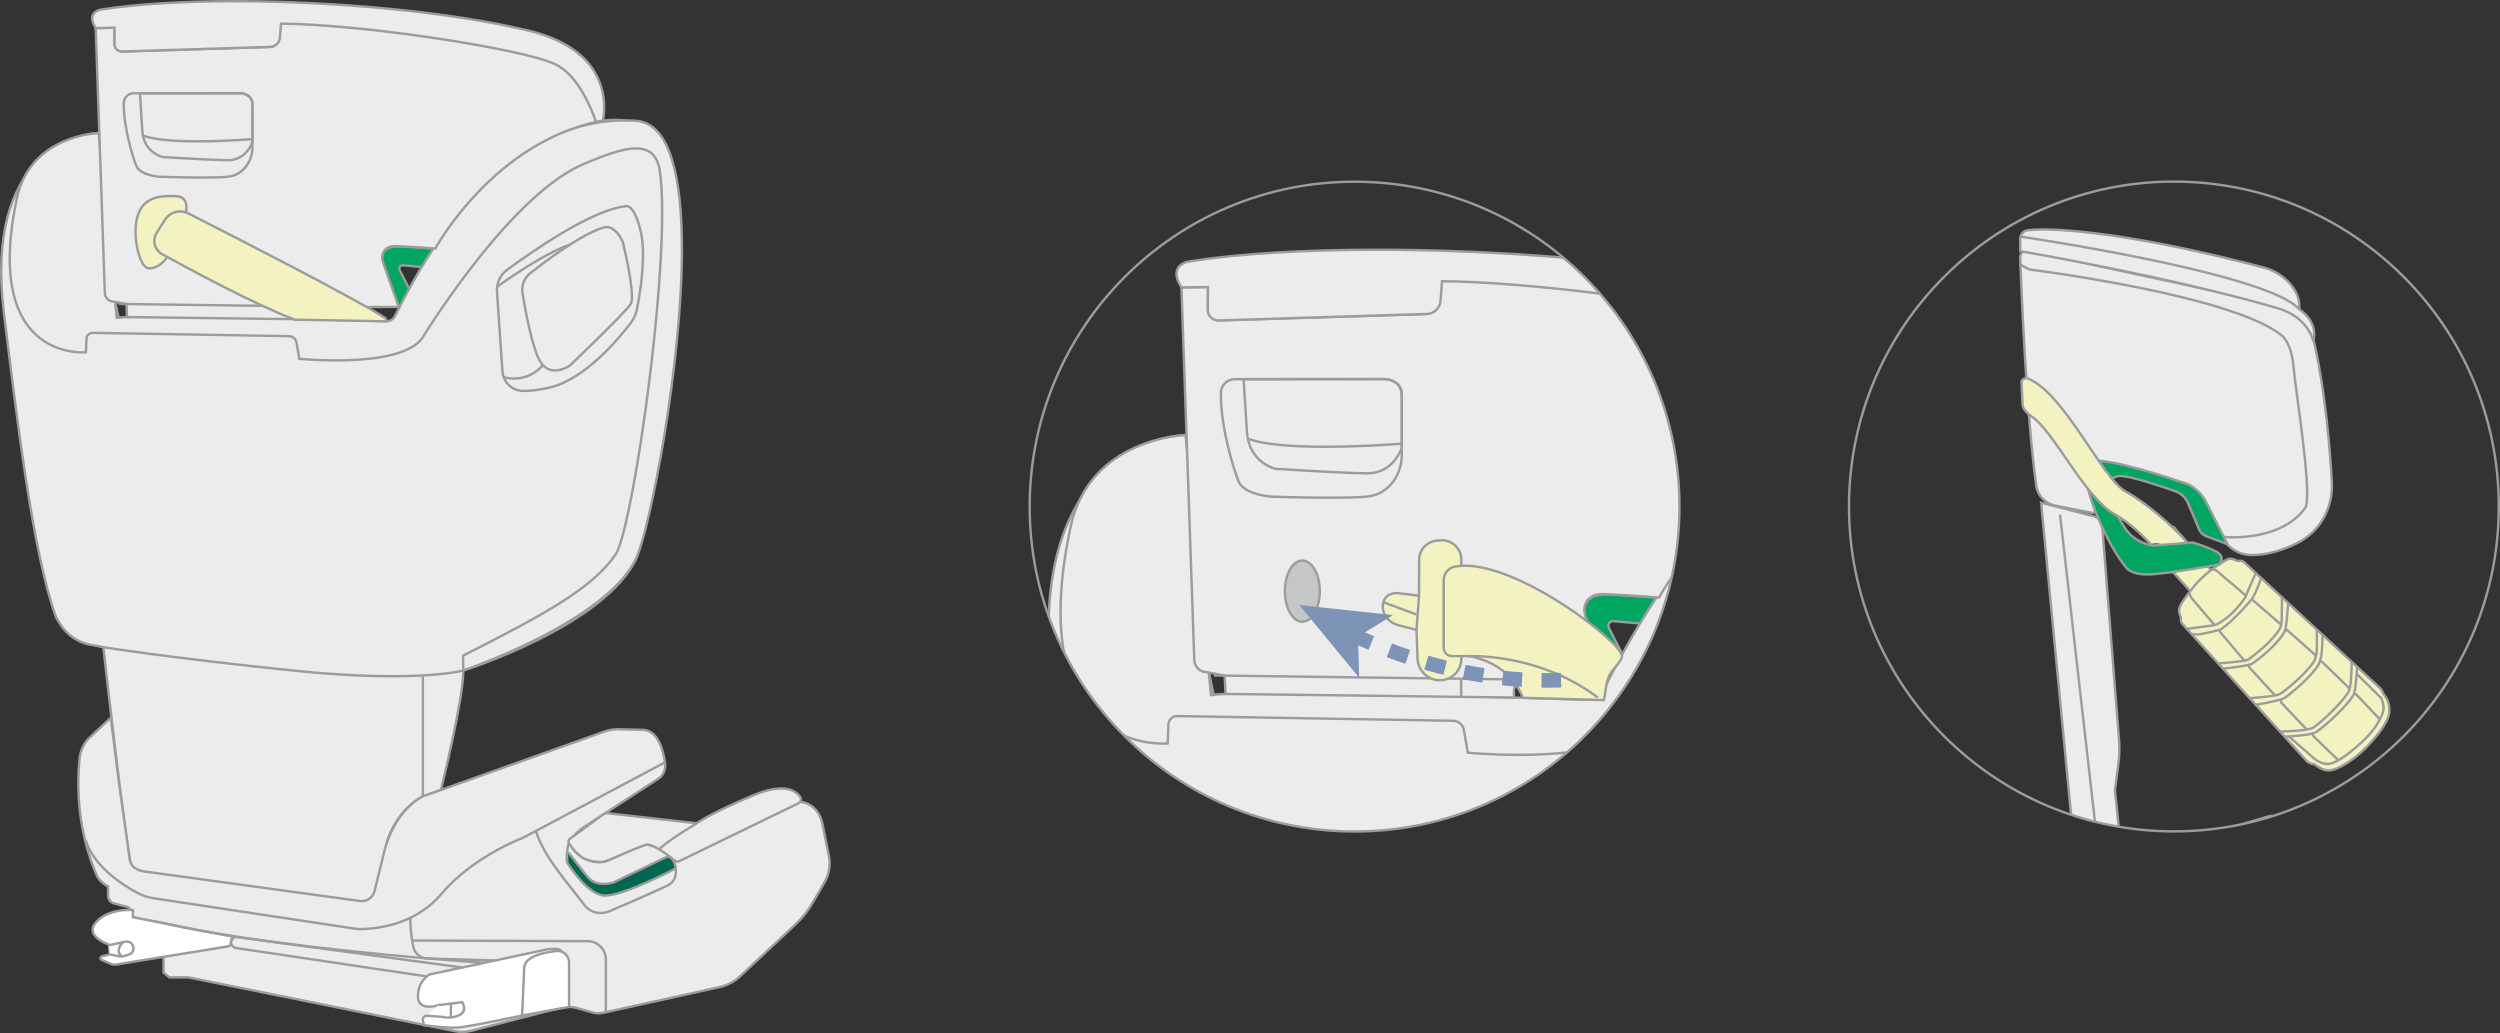 <?xml version="1.0" encoding="UTF-8"?>
<!DOCTYPE svg PUBLIC "-//W3C//DTD SVG 1.1//EN" "http://www.w3.org/Graphics/SVG/1.1/DTD/svg11.dtd">
<!-- Creator: CorelDRAW 2018 (64-Bit) -->
<svg xmlns="http://www.w3.org/2000/svg" xml:space="preserve" width="90.623mm" height="37.452mm" version="1.1" style="shape-rendering:geometricPrecision; text-rendering:geometricPrecision; image-rendering:optimizeQuality; fill-rule:evenodd; clip-rule:evenodd"
viewBox="0 0 4116.53 1701.23"
 xmlns:xlink="http://www.w3.org/1999/xlink">
 <rect x="0" y="0" width="4116.53" height="1701.23" fill="#333333" stroke="none"/>
 <defs>
  <style type="text/css">
   <![CDATA[
    .fil5 {fill:none;fill-rule:nonzero}
    .fil6 {fill:#00664F;fill-rule:nonzero}
    .fil4 {fill:#00A562;fill-rule:nonzero}
    .fil8 {fill:#7D94B7;fill-rule:nonzero}
    .fil1 {fill:#9C9C9D;fill-rule:nonzero}
    .fil7 {fill:#C5C6C6;fill-rule:nonzero}
    .fil3 {fill:#ECECEC;fill-rule:nonzero}
    .fil2 {fill:#F3F3C1;fill-rule:nonzero}
    .fil0 {fill:white;fill-rule:nonzero}
   ]]>
  </style>
 </defs>
 <g id="Слой_x0020_1">
  <path class="fil0" d="M3693.01 1356.84l41.77 -12.42c2.63,-0.79 5.31,-1.05 7.93,-0.85 -16.24,5.2 -32.82,9.63 -49.7,13.28z"/>
  <path class="fil1" d="M3746.86 1342.21c-1.89,-0.47 -3.84,-0.71 -5.81,-0.71 -2.28,0 -4.57,0.32 -6.85,0.99l-61.91 18.42c25.52,-4.47 50.42,-10.75 74.56,-18.7z"/>
  <path class="fil2" d="M3713.4 1022.17l-134.05 -154.27 -28.22 8.91 2.1 4.77c4.2,9.46 2.4,20.48 -4.52,28.14l131.18 144.25 33.51 -31.81z"/>
  <path class="fil1" d="M3713.4 1022.17l1.5 -1.32 -134.89 -155.26 -31.62 9.98 3.01 6.81c1.38,3.16 2.05,6.47 2.05,9.76 0,5.88 -2.15,11.7 -6.23,16.23l-1.22 1.34 133.78 147.11 36.39 -34.52 -1.27 -1.46 -1.5 1.32 -1.38 -1.44 -32.03 30.38 -129.8 -142.75 -1.47 1.36 1.47 1.33c4.78,-5.27 7.3,-12.03 7.3,-18.91 0,-3.85 -0.8,-7.71 -2.41,-11.38l-1.2 -2.72 24.84 -7.84 133.18 153.28 1.51 -1.31 -1.38 -1.44 1.38 1.44z"/>
  <path class="fil2" d="M3621.73 955.39c-10.61,10.62 -28.89,35.41 -32.03,42.59 -3.16,7.15 -1.2,12.43 0.65,16.78 0.84,1.96 0.95,3.49 0.75,4.67 -0.5,3.01 0.64,6.01 2.69,8.27l204.81 225.79c2.79,3.09 6.83,4.28 10.98,4.55l2.15 0.83c2.99,2.4 14.36,11.89 27.13,9.28 12.79,-2.61 35.88,-15.5 58.46,-38.57 22.56,-23.09 35.32,-43.15 36.73,-55.3 1.38,-12.11 -1.89,-22.83 -8.29,-29.92l-1.68 -2.63c-1.06,-3.08 -2.31,-6.11 -4.71,-8.34l-223.96 -207.45c-2.17,-2 -5.18,-3.18 -8.04,-2.48l-3.11 0.05c-4.62,-0.79 -9.69,-7.16 -20.72,-0.23 -11.06,6.95 -26.06,16.36 -41.81,32.12z"/>
  <path class="fil1" d="M3621.73 955.39l-1.41 -1.41c-10.88,10.95 -29,35.43 -32.46,43.19 -1.31,2.98 -1.83,5.75 -1.83,8.27 0,4.06 1.33,7.4 2.48,10.13l0.67 2.85 -0.05 0.69 -0.14 1.75c0,3.09 1.31,5.98 3.32,8.19l204.81 225.79c3.3,3.62 7.92,4.92 12.32,5.22l0.15 -2.02 -0.74 1.89 2.14 0.83 0.74 -1.89 -1.27 1.59c2.68,2.07 12.1,10.11 23.91,10.14 1.6,0 3.24,-0.14 4.89,-0.48 13.48,-2.8 36.65,-15.83 59.48,-39.15 22.69,-23.3 35.67,-43.33 37.29,-56.47 0.22,-1.94 0.32,-3.83 0.32,-5.69 0,-10.29 -3.3,-19.37 -9.08,-25.8l-1.51 1.34 1.7 -1.09 -1.68 -2.61 -1.7 1.07 1.89 -0.66c-1.09,-3.13 -2.42,-6.52 -5.24,-9.15l-223.95 -207.44c-2.07,-1.91 -4.77,-3.22 -7.74,-3.22l-2.16 0.24 0.48 1.95 -0.03 -2 -3.11 0.05 0.03 2 0.34 -1.97c-2.1,-0.2 -5.8,-3.4 -11.54,-3.46 -3.04,0 -6.55,0.96 -10.61,3.51 -11.04,6.94 -26.22,16.48 -42.13,32.4l1.41 1.41 1.43 1.43c15.58,-15.59 30.4,-24.9 41.44,-31.84 3.59,-2.24 6.26,-2.9 8.46,-2.9 4.17,-0.06 6.91,2.56 10.87,3.4l0.18 0.03 3.28 -0.05 0.22 0 0.23 -0.05 1.22 -0.14c1.7,-0.02 3.57,0.82 5,2.14l223.97 207.46c1.97,1.81 3.13,4.49 4.17,7.52l0.08 0.22 1.81 2.83 0.08 0.15 0.11 0.11c5.05,5.56 8.08,13.67 8.08,23.11 0,1.7 -0.1,3.44 -0.3,5.22 -1.19,11.15 -13.72,31.25 -36.15,54.15 -22.33,22.85 -45.34,35.58 -57.43,38.01l-4.09 0.4c-9.93,0.05 -18.78,-7.18 -21.41,-9.29l-0.24 -0.19 -2.42 -0.93 -0.29 -0.11 -0.3 -0.02c-3.88,-0.27 -7.32,-1.36 -9.63,-3.91l-204.81 -225.79c-1.43,-1.59 -2.29,-3.56 -2.28,-5.5l0.08 -1.09 0.11 -1.34c0,-1.32 -0.29,-2.79 -0.99,-4.42 -1.14,-2.66 -2.16,-5.4 -2.16,-8.56 0,-1.97 0.39,-4.15 1.49,-6.65 2.82,-6.57 21.26,-31.68 31.63,-41.97l-1.43 -1.43z"/>
  <path class="fil1" d="M3642.68 939.16l0.72 0.11c1.53,0.3 5.03,1.33 7.9,4.2 2.4,2.4 13.4,11.56 24.1,20.56 5.32,4.47 10.55,8.88 14.45,12.28 1.96,1.68 3.59,3.14 4.73,4.21l1.3 1.27 0.29 0.32 0 -0.02 0 0.02 0 -0.02 1.22 -0.79 -1.38 0.48 0.16 0.3 1.22 -0.79 -1.38 0.48 1.34 -0.46 -1.43 0 0.08 0.46 1.34 -0.46 -1.43 0 -0.03 0c-0.4,1.33 -3.51,6.07 -7.79,11.31 -4.28,5.34 -9.83,11.49 -15.32,16.65 -6.04,5.67 -12.11,10.21 -16.98,13.33 -4.77,3.14 -8.86,4.86 -9.39,4.81 -3.18,0.27 -45.72,6.16 -45.77,6.16l0.55 3.97c0.03,0 10.67,-1.48 21.73,-2.97 10.99,-1.5 22.51,-3.04 23.83,-3.16 2.42,-0.3 6.01,-2.16 11.2,-5.43 5.09,-3.27 11.36,-7.93 17.58,-13.78 6.06,-5.7 12.06,-12.43 16.57,-18.14 2.26,-2.85 4.13,-5.43 5.48,-7.52 1.33,-2.21 2.21,-3.39 2.35,-5.24l-0.14 -0.87 -1.01 -1.44c-2.72,-2.85 -12.74,-11.3 -22.8,-19.74 -10,-8.37 -20,-16.76 -21.82,-18.62 -4.96,-4.92 -10.87,-5.45 -11.09,-5.48l-0.38 3.99z"/>
  <path class="fil1" d="M3602.65 976.17c0.05,0.16 1.25,5.93 5.33,10.82 3.72,4.36 37.03,43.7 37.08,43.73l3.06 -2.58c-0.01,0 -33.38,-39.37 -37.08,-43.77 -1.67,-1.95 -2.8,-4.25 -3.51,-6.04l-0.75 -2.21 -0.21 -0.8 -3.92 0.85z"/>
  <path class="fil1" d="M3721.12 951c0,0 -1.25,4.37 -3.52,10.54 -2.26,6.14 -5.55,14.04 -9.48,20.9 -0.85,1.48 -2.07,2.93 -3.32,4.49 -5.08,6.38 -15.65,17.93 -26.1,28.17 -5.23,5.11 -10.42,9.9 -14.87,13.57 -4.42,3.65 -8.29,6.15 -10.05,6.59 -17.21,4.82 -18.96,4.47 -32.95,7.29l-2.73 0.19c-1.84,0 -4.04,-0.16 -5.85,-0.39l-2.29 -0.34 -0.72 -0.14 -0.18 -0.05 -0.1 0.27 0.13 -0.25 -0.03 -0.02 -0.1 0.27 0.13 -0.25 -1.63 3.65c1.04,0.42 2.31,0.56 4.31,0.83 1.92,0.24 4.24,0.42 6.33,0.42l3.51 -0.27c13.75,-2.76 15.89,-2.48 33.23,-7.35 3.08,-0.9 6.86,-3.59 11.51,-7.35 13.76,-11.3 33.69,-32.45 41.57,-42.34 1.2,-1.5 2.57,-3.09 3.66,-5 8.25,-14.33 13.38,-32.26 13.4,-32.34l-3.85 -1.09z"/>
  <path class="fil1" d="M3755.38 983.36c0,0 0.01,2.5 0.01,6.33 0,10.08 -0.08,29.45 -0.61,35.67 -0.16,2.34 -1.78,8.12 -3.78,11.01 -9.39,13.94 -25.61,29.79 -47.9,46.46 -2.18,1.65 -5.69,2.84 -7.68,3.18 -4.5,0.82 -15.37,1.94 -24.97,2.83 -9.65,0.9 -18.07,1.6 -18.09,1.62l0.32 3.99c0.05,-0.02 33.84,-2.76 43.44,-4.49 2.58,-0.5 6.36,-1.71 9.36,-3.92 22.53,-16.84 39.04,-32.9 48.85,-47.42 2.59,-3.92 4.13,-9.69 4.44,-12.91 0.56,-6.64 0.62,-25.85 0.62,-36.01 0,-3.83 -0.01,-6.35 -0.01,-6.35l-4.01 0.01z"/>
  <path class="fil1" d="M3765.86 992.88c0,0.02 -0.64,8.03 -1.48,17.12 -0.83,9.05 -1.87,19.21 -2.61,23.13 -0.46,2.61 -1.95,6.95 -4.07,10.02 -9.36,13.94 -25.59,29.79 -47.88,46.46 -2.14,1.6 -5.64,2.63 -7.85,3.2 -5.18,1.41 -15.74,3.01 -24.87,4.22 -9.15,1.22 -16.94,2.07 -16.96,2.07l0.43 4.01c0.07,-0.02 31.23,-3.4 42.44,-6.43 2.28,-0.61 6.16,-1.62 9.21,-3.86 22.52,-16.84 39.04,-32.9 48.83,-47.42 2.51,-3.75 4.05,-8.33 4.66,-11.52 1.59,-8.53 4.13,-40.61 4.13,-40.65l-3.99 -0.32z"/>
  <path class="fil1" d="M3812.78 1036.59c0,0.02 0.34,9.22 0.34,19.2 0.01,8.32 -0.26,17.26 -1.09,21.54 -0.47,2.63 -1.83,8.38 -3.8,11.23 -9.34,13.89 -30.13,34.26 -52.37,50.88 -2.18,1.64 -5.66,2.71 -7.8,3.23 -5.32,1.28 -16.36,2.56 -25.96,3.49 -9.58,0.93 -17.79,1.52 -17.82,1.52l0.3 3.99c0.06,-0.01 32.86,-2.37 44.4,-5.1 2.38,-0.59 6.22,-1.65 9.27,-3.92 22.56,-16.88 43.47,-37.28 53.3,-51.84 2.63,-3.97 3.86,-9.89 4.42,-12.72 0.93,-4.97 1.15,-13.85 1.15,-22.29 0,-10.08 -0.35,-19.34 -0.35,-19.36l-3.99 0.16z"/>
  <path class="fil1" d="M3822.38 1045.4c0,0.01 -0.05,7.56 -0.5,16.36 -0.41,8.76 -1.34,18.86 -2.83,23.28 -0.94,2.88 -2.08,7.3 -4.12,10.28 -9.34,13.89 -30.83,34.96 -53.07,51.57 -2.13,1.62 -5.62,2.57 -7.91,3.24 -5.34,1.62 -15.4,3.78 -24.04,5.5 -8.64,1.71 -15.9,3.01 -15.91,3.01l0.7 3.94c0.05,-0.02 29.12,-5.19 40.41,-8.59 2.15,-0.67 6.06,-1.62 9.13,-3.89 22.58,-16.88 44.17,-37.97 54.01,-52.53 2.58,-3.83 3.7,-8.61 4.6,-11.25 1.78,-5.4 2.58,-15.42 3.04,-24.34 0.45,-8.91 0.5,-16.53 0.5,-16.55l-4.01 -0.01z"/>
  <path class="fil1" d="M3870.41 1089.86c0,0.02 -0.15,7.31 -0.51,15.91 -0.37,8.56 -1.01,18.48 -1.92,23.3 -0.48,2.63 -1.84,8.39 -3.82,11.25 -9.36,13.91 -33.57,39.41 -55.75,55.96 -1.83,1.48 -6.5,2.13 -8.97,2.66 -5.27,1.26 -16.68,2.26 -26.62,2.87 -9.95,0.63 -18.49,0.91 -18.51,0.91l0.13 4.01c0.1,-0.01 34.26,-1.14 45.92,-3.89 2.04,-0.53 7.07,-0.9 10.45,-3.33 22.63,-16.92 46.84,-42.4 56.67,-56.94 2.63,-3.97 3.86,-9.89 4.42,-12.74 2,-10.57 2.5,-39.82 2.52,-39.9l-4.01 -0.06z"/>
  <path class="fil1" d="M3879.39 1098.09c0,0.03 -1.73,27.56 -3.78,38.39 -0.48,2.61 -1.95,6.94 -4.05,10.02 -9.33,13.86 -35.11,39.76 -57.29,56.31 -2.13,1.62 -5.62,2.59 -7.92,3.27 -5.14,1.57 -16.41,2.88 -26.2,3.72 -9.84,0.86 -18.25,1.31 -18.28,1.31l0.23 3.99c0.1,-0.02 33.81,-1.73 45.43,-5.19 2.16,-0.68 6.07,-1.6 9.13,-3.87 22.63,-16.92 48.36,-42.74 58.23,-57.32 2.5,-3.75 4.05,-8.33 4.66,-11.5 2.13,-11.4 3.83,-38.85 3.83,-38.89l-3.99 -0.24z"/>
  <path class="fil1" d="M3767.56 1214.2l42.99 37.38 1.32 -1.52 -1.38 1.46c1.06,0.98 3.83,2.9 7.84,4.84 3.97,1.86 9.04,3.59 14.3,3.6l2.24 -0.11c11.3,-1.27 29.2,-12.6 53.3,-34.4 24.12,-21.89 32.34,-38.35 37.13,-50.98 1.12,-3 1.54,-6.04 1.54,-8.91 -0.02,-9.29 -4.22,-17.03 -4.28,-17.19l-0.15 -0.26 -40.43 -39.93 -2.81 2.84 40.21 39.72 1.39 -1.43 -1.76 0.94 0.58 1.19c1.08,2.39 3.24,8.09 3.22,14.12 0,2.5 -0.37,5.05 -1.28,7.49 -4.65,12.24 -12.32,27.85 -36.05,49.42 -23.7,21.65 -41.81,32.56 -51.03,33.4l-1.83 0.1c-4.36,0.02 -8.96,-1.52 -12.58,-3.23 -3.59,-1.69 -6.4,-3.7 -6.8,-4.1l-0.03 -0.03 -43.03 -37.42 -2.63 3.03z"/>
  <path class="fil1" d="M3805.12 1208.83c0.05,0.1 1.43,3.08 3.89,5.91 1.35,1.54 11.2,10.97 20.93,20.3 9.71,9.26 19.13,18.2 19.13,18.2l2.76 -2.9c-0.02,-0.02 -9.43,-8.94 -19.11,-18.22 -9.66,-9.2 -19.79,-18.94 -20.69,-20.02l-2.43 -3.4 -0.87 -1.59 -3.62 1.7z"/>
  <path class="fil1" d="M3754.26 1150.73c-0.06,0.15 -0.77,1.57 -0.79,3.57l1.6 4.32c2.16,2.39 41.82,43.94 41.84,43.98l2.9 -2.78c-0.01,-0.01 -9.93,-10.42 -20.11,-21.09 -10.18,-10.69 -20.69,-21.73 -21.67,-22.82l-0.56 -1.62 0.21 -1.34 0.19 -0.51 -3.62 -1.72z"/>
  <path class="fil1" d="M3700.48 1094.74c0.03,0.34 0,3.41 2.42,6.17 1.96,2.18 41.75,45.54 41.76,45.56l2.95 -2.71c-0.02,-0.03 -9.97,-10.85 -20.15,-21.95 -10.19,-11.12 -20.65,-22.53 -21.59,-23.57l-1.2 -2.33 -0.19 -1.17 -4.01 0z"/>
  <path class="fil1" d="M3652.71 1035.98l-0.55 1.76c0.01,1.22 0.59,2.59 2.05,4.29 2.17,2.53 40.01,47.2 40.05,47.24l3.06 -2.59c0,0 -37.85,-44.69 -40.06,-47.26l-0.98 -1.39 -0.11 -0.29 -1.15 0 0.88 0.67 0.27 -0.67 -1.15 0 0.88 0.67 -3.19 -2.43z"/>
  <path class="fil1" d="M3762.87 1039.69l0.99 -0.06 2.05 0.41 0.1 -0.16 -0.11 0.15 0.01 0 0.1 -0.15 -0.11 0.15c1.26,0.96 13.01,11.41 24.21,21.42 11.22,10.07 22.09,19.82 22.1,19.86l2.68 -2.99c0,0 -11.22,-10.08 -22.64,-20.32 -5.72,-5.11 -11.49,-10.27 -15.93,-14.2 -2.21,-1.97 -4.1,-3.64 -5.5,-4.86 -1.46,-1.25 -2.18,-1.89 -2.69,-2.24 -1.55,-0.98 -3.13,-1.06 -4.26,-1.07l-1.59 0.1 0.59 3.97z"/>
  <path class="fil1" d="M3820.78 1090.98l-0.44 -0.8 0.35 0.83 0.08 -0.03 -0.44 -0.8 0.35 0.83 0.39 -0.05 1.29 0.55c0.79,0.64 12.28,11.73 23.28,22.42 11.07,10.74 21.88,21.26 21.89,21.28l2.81 -2.87c0,0 -10.83,-10.54 -21.89,-21.3 -11.12,-10.77 -22.31,-21.59 -23.56,-22.64l-3.83 -1.44 -2.2 0.5 1.89 3.52z"/>
  <path class="fil1" d="M3876.25 1144.89l0.18 -0.03 0.67 -0.07 1.83 0.69c0.89,0.9 10.54,11.04 19.87,20.88 9.36,9.87 18.45,19.49 18.46,19.5l2.92 -2.76c-0.01,-0.03 -36.41,-38.46 -38.39,-40.45 -1.52,-1.54 -3.42,-1.87 -4.68,-1.87l-2 0.27 1.15 3.83z"/>
  <path class="fil1" d="M3707.56 989.77l-0.35 -0.46 0.22 0.56 0.13 -0.1 -0.35 -0.46 0.22 0.56 0.19 -0.04 1.84 1.01c2.82,2.55 45.45,39.27 45.46,39.29l2.63 -3.03c-0.03,-0.01 -10.67,-9.18 -21.68,-18.7 -10.99,-9.48 -22.4,-19.34 -23.72,-20.53 -1.57,-1.47 -3.21,-2.07 -4.54,-2.05l-2.5 0.77 2.43 3.17z"/>
  <path class="fil1" d="M3698.5 985.05c0,-0.01 4.12,-9.6 8.41,-19.49 4.27,-9.84 8.79,-20.16 9.26,-21.09l-3.54 -1.88c-1.35,2.6 -17.79,40.81 -17.82,40.88l3.68 1.57z"/>
  <path class="fil3" d="M3360.95 827.81l49.3 513.76c25.35,8.45 51.54,15.04 78.41,19.65l-6.2 -60.16 5.71 -43.04c1.81,-13.81 2.12,-27.8 0.88,-41.67l-27.46 -349.36c-0.65,-8.11 -6.38,-14.95 -14.3,-16.98l-86.34 -22.19z"/>
  <path class="fil1" d="M3360.95 827.81l-2 0.19 49.21 512.89c1.39,0.47 2.78,0.9 4.17,1.35l-49.39 -514.63 -1.99 0.2 -0.51 1.94 0.51 -1.94zm129.77 533.74l-6.22 -60.47 5.66 -42.8c1.09,-8.34 1.65,-16.75 1.65,-25.15 0,-5.67 -0.26,-11.33 -0.75,-16.97l0 0.01 -27.46 -349.34c-0.72,-8.99 -7.05,-16.53 -15.8,-18.78l-89.11 -22.9 0.27 2.83 2 -0.19 -0.51 1.94 86.36 22.19c7.09,1.84 12.23,7.94 12.79,15.21l27.48 349.36 0 0.01c0.48,5.51 0.74,11.06 0.74,16.62 0,8.22 -0.55,16.46 -1.62,24.62l-5.74 43.27 6.17 59.86 4.1 0.68z"/>
  <path class="fil3" d="M3384.14 832.54c18.33,3.64 41.97,8.32 57.3,11.33 7.05,1.39 9.45,0.64 7.21,-6.2l-12.5 -41.47c0,0 -13.91,-41.79 21.02,-36.97 27.21,3.75 107.11,28.1 141.03,38.67 9.95,3.09 18.3,9.92 23.3,19.04l36.84 67.15c9.63,17.56 27.69,29.32 47.72,29.79 13.91,0.34 31.97,-2.04 54.58,-10.13 10.67,-3.83 20.01,-8.24 28.19,-12.96 33.89,-19.58 52.91,-57.38 50.8,-96.47 -2.82,-51.68 -10,-142.8 -27.85,-224.99 -4.93,-22.74 -19.08,-42.42 -39.48,-53.6 -16.03,-8.8 -39.32,-17.87 -73.07,-25.05 -83.35,-17.72 -301.92,-65.19 -359.35,-77.64 -7.12,-1.57 -13.73,3.97 -13.46,11.27 2.08,55.7 10.48,260.34 26.49,375.32 2.31,16.53 14.87,29.71 31.23,32.93z"/>
  <path class="fil1" d="M3384.14 832.54l-0.39 1.97c18.33,3.62 41.97,8.3 57.29,11.33 1.92,0.37 3.54,0.61 4.98,0.61l3.81 -1.07 1.64 -3.77c-0.01,-1.36 -0.34,-2.8 -0.91,-4.57l-1.91 0.62 1.93 -0.58 -12.51 -41.5 0 -0.01c-0.02,0 -0.66,-1.94 -1.32,-5 -0.65,-3.04 -1.31,-7.15 -1.31,-11.3 -0.02,-4.74 0.86,-9.44 3.25,-12.77 2.39,-3.32 6.19,-5.62 13.22,-5.66 1.5,0 3.17,0.11 4.98,0.37 26.82,3.67 106.87,28.05 140.73,38.59 9.45,2.95 17.38,9.44 22.13,18.09l36.84 67.14c9.97,18.14 28.64,30.35 49.44,30.83l2.56 0.03c13.81,0 31.3,-2.6 52.76,-10.29 10.77,-3.86 20.22,-8.32 28.51,-13.11 32.83,-18.96 51.95,-54.68 51.95,-92.28 0,-2 -0.06,-4.01 -0.16,-6.03 -2.82,-51.74 -10.02,-142.92 -27.9,-225.31 -5.05,-23.27 -19.55,-43.44 -40.48,-54.94 -16.22,-8.89 -39.71,-18.02 -73.62,-25.25 -83.33,-17.71 -301.91,-65.18 -359.34,-77.64l-2.83 -0.32c-7.09,0.02 -13.08,5.76 -13.08,13.12l0.02 0.51c2.07,55.72 10.48,260.36 26.5,375.53 2.42,17.37 15.64,31.22 32.84,34.61l0.39 -1.97 0.38 -1.97c-15.53,-3.06 -27.45,-15.56 -29.63,-31.23 -15.98,-114.79 -24.4,-319.46 -26.46,-375.13l-0.02 -0.35c0.02,-5.13 4.15,-9.08 9.06,-9.1l1.99 0.22c57.43,12.45 276,59.92 359.36,77.64 33.6,7.15 56.71,16.17 72.51,24.86 19.87,10.91 33.68,30.06 38.51,52.26 17.8,82.01 24.98,173.05 27.8,224.68 0.1,1.94 0.16,3.87 0.16,5.8 0,36.26 -18.46,70.62 -49.95,88.81 -8.09,4.68 -17.32,9.03 -27.87,12.82 -21.07,7.56 -38.09,10.05 -51.39,10.05l-2.47 -0.03c-19.28,-0.44 -36.69,-11.78 -46.01,-28.75l-36.84 -67.15c-5.26,-9.6 -14.02,-16.74 -24.47,-19.98 -34,-10.57 -113.73,-34.92 -141.36,-38.76 -1.99,-0.27 -3.83,-0.4 -5.54,-0.4 -7.94,-0.05 -13.4,2.93 -16.49,7.36 -3.11,4.41 -3.99,9.9 -3.99,15.09 0,9.12 2.8,17.45 2.82,17.56l1.91 -0.64 -1.93 0.58 12.52 41.5 0 0.02c0.51,1.54 0.72,2.69 0.72,3.32l-0.08 0.58 -0.1 0.1 -1.27 0.16c-0.98,0.02 -2.4,-0.17 -4.18,-0.55 -15.35,-3.03 -38.99,-7.69 -57.3,-11.33l-0.4 1.97z"/>
  <path class="fil3" d="M3326.52 413.58l0 -20.34c0,-7.23 5.31,-13.29 12.47,-14.17 39.02,-4.9 165.28,2.79 388.2,61.39 34.07,8.94 58.8,37.29 58.97,62.9 0.01,1.94 -0.05,3.92 -0.21,5.96 0,0 31.92,19.28 23.11,52.38 0,0 -7.25,-39.21 -58.63,-54.2 -181.87,-52.99 -423.91,-93.93 -423.91,-93.93z"/>
  <path class="fil1" d="M3326.52 413.58l1.99 0 0 -20.34c0.01,-6.23 4.57,-11.41 10.73,-12.18 6,-0.77 14.22,-1.22 24.62,-1.22 55.89,0 175.03,13.19 362.82,62.56 33.35,8.69 57.42,36.63 57.48,60.96l0 0.58c0,1.7 -0.06,3.44 -0.21,5.22l-0.08 1.23 1.04 0.65c0.01,0 1.42,0.84 3.65,2.59 6.75,5.24 20.06,18.11 20.01,36.65 0,3.41 -0.43,7.07 -1.46,10.91l1.94 0.51 1.95 -0.35c0,-0.34 -7.68,-40.51 -60.03,-55.77 -182.04,-53.04 -424.09,-93.98 -424.14,-93.98l-0.32 1.97 1.99 0 -1.99 0 -0.34 1.97c0.03,0.02 15.11,2.57 40.62,7.23 76.57,13.99 246.78,46.95 383.06,86.66 25.26,7.37 39.49,20.59 47.51,31.95 4.01,5.67 6.44,10.88 7.87,14.68 0.72,1.89 1.19,3.41 1.46,4.45l0.39 1.55 3.89 0.15c1.12,-4.17 1.62,-8.15 1.62,-11.94 -0.15,-27.45 -25.48,-42.54 -25.61,-42.67l-1.04 1.71 2 0.15c0.15,-1.89 0.21,-3.73 0.21,-5.53l0 -0.6c-0.29,-26.89 -25.67,-55.62 -60.48,-64.82 -188.05,-49.42 -307.36,-62.69 -363.83,-62.69 -10.53,0 -18.88,0.46 -25.11,1.23 -8.19,1.03 -14.25,7.95 -14.23,16.17l0 20.34 0 1.68 1.67 0.29 0.34 -1.97z"/>
  <path class="fil1" d="M3326.22 391.49c0.07,0 25.51,3.73 64.57,10.29 58.57,9.83 147.65,25.96 226.85,45.26 39.56,9.64 76.68,20.08 106.23,30.86 29.53,10.75 51.53,22.07 60.57,32.72l3.04 -2.61c-13.54,-15.67 -48.7,-30.47 -94.32,-44.6 -136.67,-42.19 -366.29,-75.88 -366.34,-75.9l-0.6 3.97z"/>
  <path class="fil3" d="M3325.92 435.55l15.35 8.14c0,0 332.39,41.55 415.49,108.39 0,0 16.25,10.83 19.87,52.37 3.62,41.55 32.05,213.91 18.97,232.13 -41.55,57.8 -137.25,47.48 -137.25,47.48l-332.44 -448.52z"/>
  <path class="fil1" d="M3324.97 437.32l15.69 8.3 0.37 0.05c0.05,0 20.74,2.61 53.17,7.53 48.67,7.4 123.6,20.08 194.11,37.16 70.48,17.03 136.64,38.65 167.19,63.28l0.08 0.06 0.06 0.05 0.55 0.42c2.73,2.31 15.3,14.53 18.44,50.46 2.98,34 22.4,154.8 22.39,207.84 0.08,11.94 -1.2,20.62 -3.06,22.95 -29.79,41.65 -89.18,47.4 -118.46,47.35 -10.42,0 -16.92,-0.7 -16.93,-0.69l-0.42 3.97c0.05,0.02 6.76,0.72 17.35,0.72 29.68,-0.03 90.3,-5.48 121.72,-49.02 3,-4.41 3.72,-13 3.8,-25.29 -0.02,-53.7 -19.47,-174.48 -22.39,-208.19 -3.64,-42.02 -20.27,-53.57 -20.77,-53.86l-1.1 1.67 1.25 -1.57c-42.3,-33.92 -146.14,-60.85 -239.76,-79.66 -93.57,-18.76 -176.69,-29.17 -176.72,-29.17l-0.25 1.99 0.94 -1.78 -15.37 -8.11 -1.88 3.52z"/>
  <path class="fil4" d="M3499.8 932.95c0,0 7.21,15.32 44.26,12.61 37.03,-2.69 110.62,-16.23 110.62,-16.23 0,0 7.69,-9.01 0,-17.12 -7.66,-8.13 -44.24,-18.94 -44.24,-18.94l-64.23 4.95c0,0 -28.81,-1.81 -46.41,-27.5 -10.16,-14.81 -27.47,-45.03 -28.91,-64.93 -1.07,-14.66 10.18,-22.08 20.32,-22.08 17.62,0 66.53,16.6 91.13,25.35 9.28,3.32 16.67,10.32 20.48,19.37l18.2 43.22c2.18,5.18 6.38,9.2 11.62,11.17l34.04 12.74 0.58 -0.64 -36.95 -72.45c0,0 -12.2,-22.99 -40.19,-29.29 0,0 -83.99,-29.28 -130.06,-34.28 -7.49,-0.82 -27.25,2.32 -26.2,20.75 2.31,41.15 40.05,122.77 65.94,153.29z"/>
  <path class="fil1" d="M3499.8 932.95l-1.81 0.85c0.19,0.63 7.32,14.17 37.61,14.09 2.68,0 5.53,-0.11 8.6,-0.32 37.26,-2.72 110.81,-16.26 110.85,-16.26l0.7 -0.13 0.46 -0.55c0.1,-0.16 3.85,-4.37 3.89,-10.38 0.02,-2.98 -1.05,-6.38 -3.97,-9.4 -4.54,-4.68 -15.53,-9.2 -25.76,-13.03 -10.19,-3.73 -19.36,-6.46 -19.37,-6.48l-0.35 -0.1 -64.6 4.98 0.15 2 0.13 -2c0,0 -1.65,-0.1 -4.52,-0.65 -8.67,-1.65 -27.61,-7.34 -40.36,-25.98 -10.07,-14.58 -27.26,-44.92 -28.57,-63.94l-0.06 -1.76c0.01,-12.16 9.53,-18.09 18.4,-18.17 16.76,-0.08 65.99,16.5 90.46,25.26 8.74,3.11 15.7,9.69 19.29,18.25l18.22 43.22c2.39,5.67 7,10.1 12.76,12.26l35.3 13.22 1.49 -1.67 0.93 -1.01 -37.58 -73.7 0 -0.02c-0.13,-0.19 -12.58,-23.73 -41.52,-30.32l-0.45 1.97 0.67 -1.91c-0.08,-0.02 -84,-29.29 -130.52,-34.36l-2.56 -0.13c-4.46,0.02 -10.69,0.99 -16.09,4.18 -5.38,3.13 -9.84,8.8 -9.81,17.31l0.05 1.49c2.48,42.02 40.14,123.37 66.41,154.48l1.54 -1.3 -1.81 0.85 1.81 -0.85 1.52 -1.3c-25.51,-29.93 -63.32,-111.84 -65.46,-152.1l-0.05 -1.27c0.05,-7.1 3.37,-11.15 7.85,-13.86 4.47,-2.66 10.18,-3.62 14.04,-3.6l2.13 0.1c22.77,2.47 55.27,10.99 81.97,18.92 26.7,7.93 47.59,15.22 47.64,15.24l0.11 0.03 0.11 0.03c13.54,3.04 23.27,10.13 29.63,16.49 3.18,3.16 5.51,6.14 7.04,8.32 1.52,2.16 2.19,3.48 2.21,3.48l1.76 -0.95 -1.78 0.92 36.94 72.43 1.79 -0.89 -1.49 -1.35 -0.58 0.64 1.49 1.35 0.69 -1.88 -34.02 -12.74c-4.73,-1.78 -8.51,-5.43 -10.48,-10.06l-18.21 -43.22c-4.02,-9.58 -11.84,-16.98 -21.65,-20.5 -24.76,-8.75 -73.34,-25.38 -91.8,-25.46 -5.32,0 -10.85,1.84 -15.14,5.54 -4.31,3.7 -7.28,9.41 -7.26,16.63l0.08 2.05c1.59,20.8 19.02,50.89 29.26,65.92 18.24,26.52 47.7,28.32 47.95,28.36l0.13 0 64.38 -4.95 -0.16 -2 -0.56 1.93c0.01,0 9.08,2.69 19.11,6.38 9.98,3.62 21.11,8.57 24.25,12.01 2.21,2.38 2.83,4.57 2.85,6.65 0,2.08 -0.72,4.07 -1.48,5.53l-1.04 1.69 -0.42 0.56 1.52 1.3 -0.35 -1.97c-0.05,0.01 -18.38,3.38 -41.39,7.1 -23.01,3.7 -50.64,7.77 -69.04,9.1 -2.95,0.23 -5.74,0.32 -8.3,0.32 -14.57,0 -23.11,-3.18 -28,-6.19 -2.44,-1.49 -3.96,-2.96 -4.87,-4.02l-0.93 -1.25 -0.17 -0.29 -0.02 -0.05 -0.11 -0.24 -0.17 -0.2 -1.52 1.3z"/>
  <line class="fil5" x1="3392.02" y1="847.21" x2="3449.56" y2= "1353" />
  <polygon class="fil1" points="3390.03,847.44 3447.49,1352.49 3451.64,1353.5 3394,846.99 "/>
  <path class="fil2" d="M3599.61 891.2c-22.67,-26.11 -68.09,-65.09 -98.65,-81.29 -39.63,-21.01 -101.43,-163.53 -163.03,-187.24 -3,-1.15 -9.57,2.58 -9.29,5.77l1.81 38.84c0.51,6.33 8.94,14.66 14.3,18.09 36.95,23.61 87.95,134.32 137.88,161.83 20.98,11.57 40.53,29.66 58.27,48.15l58.73 -4.17z"/>
  <path class="fil1" d="M3601.12 889.88c-22.9,-26.33 -68.26,-65.32 -99.21,-81.76 -18.85,-9.81 -44.55,-50.72 -72.56,-91.97 -28.2,-41.25 -58.94,-83.04 -90.7,-95.36l-2.02 -0.34c-2.21,0.01 -4.42,0.93 -6.33,2.23 -1.84,1.31 -3.59,2.98 -3.7,5.58l0.02 0.37 2 -0.19 -2 0.1 1.81 38.87 0 0.05c0.37,3.96 2.87,7.79 5.83,11.27 2.98,3.46 6.51,6.49 9.39,8.35 17.77,11.25 39.95,44.8 63.5,78.89 23.68,34.12 48.85,68.81 74.5,83.02 20.65,11.37 40.11,29.33 57.78,47.77l2.88 -2.78c-17.79,-18.56 -37.45,-36.79 -58.73,-48.52 -24.31,-13.31 -49.6,-47.74 -73.16,-81.79 -23.65,-34.05 -45.44,-67.66 -64.63,-80 -2.47,-1.57 -5.82,-4.42 -8.53,-7.56 -2.71,-3.13 -4.7,-6.62 -4.86,-8.99l-1.99 0.16 2 -0.1 -1.81 -38.88 -0.02 -0.05 1.96 -2.29 4.05 -1.5 0.58 0.08c29.86,11.38 60.81,52.69 88.81,93.89 28.2,41.2 53.22,82.05 74.01,93.23 30.17,15.96 75.62,54.98 98.09,80.85l3.01 -2.63z"/>
  <path class="fil1" d="M4114.53 833.98l-2 0c0,147.18 -59.65,280.4 -156.1,376.86 -96.45,96.45 -229.68,156.1 -376.86,156.1 -147.19,0 -280.42,-59.64 -376.87,-156.1 -96.45,-96.45 -156.12,-229.68 -156.12,-376.86 0,-147.18 59.66,-280.42 156.12,-376.87 96.45,-96.47 229.68,-156.11 376.87,-156.11 147.15,0 280.4,59.64 376.86,156.11 96.45,96.45 156.1,229.68 156.1,376.87l2 0 2 0c0,-296.57 -240.41,-537 -536.96,-537 -296.57,0 -536.99,240.44 -536.99,537 0,296.55 240.42,536.98 536.99,536.98 296.55,0 536.96,-240.42 536.96,-536.98l-2 0z"/>
  <path class="fil4" d="M729.98 410.1c0,0 -34.1,-2 -62.91,-4.15 -22.37,-1.67 -38.18,1.7 -38.15,19.71 0.06,27.34 28.15,81.37 28.15,81.37l22.34 -20.46 -21.39 -41.81c-1.95,-3.8 1.04,-8.25 5.31,-7.89l49.82 4.34 16.84 -31.12z"/>
  <path class="fil1" d="M729.98 410.1l0.11 -2c-0.06,0 -34.09,-2 -62.86,-4.13 -3.3,-0.25 -6.48,-0.4 -9.5,-0.4 -8.82,0.02 -16.33,1.15 -21.94,4.55 -5.62,3.38 -8.94,9.31 -8.88,17.48l0 0.08 0 -0.01c0.17,28.38 28.34,82.13 28.38,82.3l1.2 2.31 25.38 -23.27 -22.08 -43.15 -0.39 -1.57c0,-1.78 1.48,-3.41 3.4,-3.41l0.32 0 0.02 0.01 51.13 4.44 18.97 -35.03 -3.16 -0.2 -0.11 2 -1.76 -0.94 -16.22 29.95 -48.5 -4.23 0 0 -0.69 -0.03c-4.27,0.03 -7.4,3.51 -7.4,7.44l0.83 3.4 20.69 40.45 -21.22 19.44 1.36 1.48 1.78 -0.93c-0.01,-0.01 -6.99,-13.45 -13.99,-30.27 -7,-16.81 -13.94,-37.13 -13.94,-50.17l0 -0.02 0 -0.01 0 -0.03c0.06,-7.2 2.51,-11.27 6.97,-14.05 4.49,-2.77 11.38,-3.97 19.84,-3.97 2.9,0 5.97,0.15 9.19,0.39 28.83,2.14 62.93,4.15 62.95,4.15l0.11 -2 -1.76 -0.94 1.76 0.94z"/>
  <path class="fil3" d="M763.02 1103.99c0,0 235.18,-73.86 285.72,-186.59 0,0 64.13,-237.57 56.36,-577.49 0,0 19.44,-165.36 -120.5,-139.93 -139.95,25.48 -221.58,155.7 -221.58,155.7l-105.22 156.02c-4.73,7.02 -6.83,17.05 -15.27,17.52l-97.21 -0.55 -49.76 11.07c-3.28,1.46 -6.89,2.1 -10.49,1.88l-287.66 -9.07c0,0 -26.92,-116.63 -30.09,-202.78 -1.22,-33.3 -6.01,-62.15 -2.79,-80.37l-2.1 -30.38c0,0 -192.42,3.85 -155.77,297.99 20.53,164.83 47.03,394.27 85.81,499.52 0,0 2,3.77 5.29,9.12 12.01,19.53 31.11,33.36 53.85,36.33l18.63 3.72c0,0 40.79,366.77 50.51,382.32 9.71,15.56 392.62,38.88 392.62,38.88l23.78 -99.63c0,0 11.68,-50.03 59.15,-75.95l29.78 -10.62c0,0 36.95,-148.12 36.95,-196.7z"/>
  <path class="fil1" d="M763.02 1103.99l0.59 1.91c0.07,-0.02 58.94,-18.51 124.21,-51.13 65.25,-32.67 137.01,-79.32 162.75,-136.55l0.06 -0.14 0.05 -0.15c0.03,-0.13 57.08,-211.5 57.08,-520.81 0,-18.73 -0.21,-37.83 -0.66,-57.26l-2 0.05 2 0.24c0,-0.06 0.93,-7.96 0.93,-20.03 -0.02,-19.74 -2.45,-50.68 -15.63,-76.97 -13.12,-26.31 -37.5,-47.9 -80.19,-47.83 -8.57,0 -17.87,0.86 -27.98,2.69 -141.02,25.76 -222.78,156.43 -222.92,156.57l1.7 1.09 -1.67 -1.14 -105.22 156.03c-2.52,3.77 -4.23,8.04 -6.27,11.27 -2.1,3.25 -4.1,5.16 -7.45,5.37l0.11 2 0.01 -2 -97.43 -0.55 -50.17 11.17 -0.18 0.08c-2.63,1.15 -5.45,1.75 -8.32,1.75l-1.25 -0.03 -0.03 -0.02 -287.69 -9.07 -0.07 2 1.96 -0.45c0,-0.02 -1.67,-7.26 -4.25,-19.54 -7.71,-36.78 -23.43,-118.49 -25.8,-182.86 -0.93,-25.31 -3.89,-47.96 -3.89,-65.16 0,-5.55 0.32,-10.53 1.07,-14.81l0.03 -0.24 -2.23 -32.51 -1.91 0.04c-0.22,0.01 -40.72,0.81 -81.34,30.03 -40.65,29.21 -81.08,86.95 -81.05,199.64 0,21.45 1.46,44.93 4.66,70.57 20.55,164.85 46.99,394.23 85.91,499.96l0.05 0.13 0.06 0.13c0.02,0.01 2.05,3.83 5.37,9.21 12.26,20 31.89,34.23 55.29,37.29l0.26 -2 -0.39 1.97 18.64 3.72 0.38 -1.97 -1.99 0.22c0,0 10.19,91.69 21.6,185.34 5.72,46.84 11.73,94.15 16.93,130.75 2.59,18.3 4.98,33.91 7.03,45.48 1.03,5.77 1.97,10.53 2.82,14.12 0.88,3.66 1.52,5.96 2.42,7.47 1.43,1.99 3.64,2.69 7.11,3.86 25.62,7.84 122.03,16.72 212.52,23.8 90.41,7.04 174.56,12.16 174.56,12.16l1.68 0.1 24.17 -101.26c0.02,-0.02 0.7,-3 2.52,-8 5.41,-15.04 20.7,-47.59 55.65,-66.66l-0.96 -1.75 0.67 1.88 30.78 -10.97 0.26 -1.04c0,-0.11 36.97,-147.97 37.02,-197.18l-2 0 0.59 1.91 -0.59 -1.91 -2 0c0.01,23.88 -9.2,73.12 -18.45,116.15 -4.62,21.52 -9.23,41.55 -12.69,56.19 -3.46,14.63 -5.77,23.86 -5.77,23.88l1.96 0.5 -0.69 -1.89 -29.92 10.66 -0.13 0.08c-48.32,26.46 -60.06,77.04 -60.14,77.27l-23.78 99.61 1.95 0.47 0.11 -2c-0.05,0 -23.93,-1.46 -59.96,-3.88 -54.07,-3.64 -135.39,-9.48 -204.09,-15.85 -34.34,-3.19 -65.54,-6.5 -88.56,-9.78 -11.5,-1.62 -20.97,-3.22 -27.72,-4.77 -3.38,-0.77 -6.07,-1.52 -7.94,-2.23l-2.15 -0.98 -0.51 -0.35 -0.1 -0.1c-0.32,-0.44 -1.14,-2.81 -1.92,-6.27 -6.19,-26.25 -18.3,-120.23 -28.81,-207.41 -5.26,-43.62 -10.13,-85.56 -13.69,-116.61 -3.54,-31.05 -5.79,-51.13 -5.79,-51.2l-0.16 -1.46 -20.16 -4.02 -0.06 0c-22.07,-2.87 -40.65,-16.3 -52.38,-35.39 -3.25,-5.3 -5.24,-9.02 -5.24,-9.02l-1.76 0.94 1.88 -0.69c-38.62,-104.75 -65.19,-334.29 -85.7,-499.08 -3.17,-25.5 -4.63,-48.8 -4.63,-70.08 0.05,-111.78 39.82,-167.86 79.38,-196.38 19.79,-14.25 39.61,-21.57 54.47,-25.32 7.42,-1.88 13.6,-2.88 17.92,-3.4 4.31,-0.51 6.68,-0.56 6.7,-0.56l-0.05 -2 -2 0.15 2.1 30.37 2 -0.13 -1.99 -0.35c-0.8,4.6 -1.12,9.81 -1.12,15.49 0.02,17.62 2.98,40.22 3.89,65.3 3.19,86.45 30.14,203.08 30.16,203.14l0.34 1.51 289.21 9.12 0.05 -2 -0.11 2 1.49 0.05c3.43,0 6.8,-0.7 9.93,-2.1l-0.82 -1.83 0.45 1.96 49.53 -11.02 97.03 0.55 0.06 0c5.1,-0.27 8.37,-3.61 10.61,-7.23 2.31,-3.67 4.01,-7.92 6.21,-11.17l105.24 -156.05 0.02 -0.03c0,0 1.25,-1.99 3.73,-5.57 17.38,-25.11 95,-127.13 216.51,-149.21 9.88,-1.79 18.96,-2.63 27.25,-2.63 41.28,0.08 63.81,20.3 76.6,45.62 12.72,25.31 15.21,55.77 15.21,75.17 0,11.87 -0.91,19.54 -0.91,19.57l-0.02 0.13 0 0.15c0.45,19.39 0.66,38.46 0.66,57.16 0,154.4 -14.25,284.38 -28.49,375.73 -7.12,45.67 -14.23,81.7 -19.57,106.28 -5.35,24.6 -8.89,37.71 -8.89,37.74l1.94 0.53 -1.83 -0.82c-24.81,55.49 -95.91,102.16 -160.89,134.59 -32.46,16.25 -63.39,28.98 -86.18,37.64 -22.79,8.67 -37.39,13.25 -37.43,13.27l-1.39 0.43 0 1.48 2 0z"/>
  <path class="fil3" d="M182.42 1181.74l-37.48 35.34c-7.79,8.84 -12.71,19.9 -13.88,31.63 -8.99,91.19 13.77,159.29 28.14,192.5 5.13,11.86 18.78,18.47 18.78,18.47l0 15.21c0,5.91 4.01,11.09 9.73,12.61l22.1 5.81c3.01,0.79 5.11,3.51 5.11,6.6 0,5.94 4.23,10.99 10.05,12.03l44.38 7.98 0 58.3 0 23.32 9.71 7.79 31.11 0 439.96 88.75c8.49,1.7 17.27,1.48 25.66,-0.69l146.51 -37.87c8.99,-2.32 18.43,-2.23 27.37,0.27l26.51 7.44c5.54,1.55 11.38,1.72 17.02,0.46l191.9 -42.46c12.55,-2.77 24.1,-8.88 33.48,-17.66l91.2 -85.39c11.23,-10.52 20.85,-22.63 28.55,-35.93l19.47 -33.63c7.52,-12.98 10.05,-28.27 7.1,-42.99l-10.97 -54.9c-9.73,-38.87 -44.69,-35 -44.69,-35l-200.21 99.13c0,0 -14.74,-25.26 -49.73,-29.15l-55.61 26.1c-8.48,3.97 -18.04,4.97 -27.15,2.76 -14.23,-3.41 -33.2,-12.06 -37.91,-34.05 6.41,-9.39 14.64,-17.45 24.2,-23.62l120.84 -78.46c8.17,-5.31 12.56,-14.79 11.49,-24.47 -1.59,-14.41 -5.93,-35 -17.66,-47.61 -5.08,-5.5 -12.27,-8.54 -19.74,-8.72l-39.87 -0.87c-7.42,-0.18 -14.81,1.04 -21.81,3.52l-299.76 107.02c0,0 -48.59,21.38 -65.43,98.47l-14.15 57.54c-2.64,10.75 -12.96,17.77 -23.93,16.27l-354.28 -48.54c-13.76,-1.91 -24.2,-8.44 -25.24,-22.29l-17.79 -126.82 -1.41 -10.97 -11.65 -93.23z"/>
  <path class="fil1" d="M182.42 1181.74l-1.38 -1.46 -37.55 35.4 -0.06 0.06c-8.04,9.17 -13.15,20.61 -14.36,32.77 -1.43,14.41 -2.05,28.25 -2.05,41.46 0,70.83 18.14,123.85 30.33,152.04 5.61,12.76 19.61,19.36 19.76,19.47l0.87 -1.79 -2 0 0 15.21c0,6.83 4.62,12.82 11.22,14.55l22.1 5.82 0.02 0c2.11,0.56 3.6,2.48 3.6,4.67 0,6.9 4.92,12.79 11.7,14l0 0 42.72 7.68 0 56.63 0 24.29 10.46 8.36 0.55 0.45 31.6 0 439.77 88.7c3.87,0.8 7.8,1.19 11.73,1.19 4.98,0 9.97,-0.65 14.82,-1.89l146.53 -37.87c4.15,-1.07 8.4,-1.62 12.66,-1.62 4.6,0 9.2,0.62 13.65,1.89l26.51 7.42c3.25,0.92 6.62,1.38 9.98,1.38 2.68,0 5.36,-0.29 7.99,-0.87l191.91 -42.48c12.9,-2.85 24.77,-9.12 34.42,-18.14l91.2 -85.41c11.38,-10.64 21.1,-22.92 28.93,-36.38l19.45 -33.64c5.66,-9.76 8.58,-20.79 8.58,-31.91 0,-4.18 -0.42,-8.36 -1.24,-12.5l-10.99 -54.95 -0.02 -0.05c-4.13,-16.67 -13.01,-26.01 -21.92,-30.94 -8.89,-4.97 -17.71,-5.66 -22.08,-5.67 -1.74,0 -2.79,0.11 -2.85,0.13l-0.35 0.03 -200.52 99.29 0.88 1.8 1.73 -1.01c-0.13,-0.24 -15.29,-26.1 -51.23,-30.14l-0.56 -0.07 -56.14 26.36c-5.24,2.47 -10.91,3.72 -16.63,3.72 -3.08,0 -6.16,-0.37 -9.18,-1.09 -13.98,-3.38 -31.97,-11.65 -36.43,-32.53l-1.95 0.42 1.65 1.14c6.26,-9.18 14.31,-17.05 23.64,-23.09l120.84 -78.44c7.95,-5.16 12.56,-13.97 12.56,-23.28l-0.16 -3.08c-1.65,-14.6 -5.93,-35.51 -18.19,-48.76 -5.48,-5.91 -13.19,-9.18 -21.19,-9.36l-39.85 -0.87 0 0 -1.44 -0.01c-7.18,0 -14.33,1.25 -21.09,3.65l-299.82 107.04 -0.06 0.02c-0.34,0.13 -49.6,22.02 -66.6,99.9l1.97 0.42 -1.95 -0.48 -14.14 57.54c-2.18,8.88 -10.13,14.94 -19.02,14.94l-2.69 -0.18 -354.28 -48.54 0 0c-13.38,-1.97 -22.5,-7.76 -23.53,-20.46l0 -0.06 -17.79 -126.87 -1.41 -10.96 0 0.02 -12.13 -97.16 -2.88 2.71 1.38 1.46 -1.99 0.24 11.65 93.25 1.41 10.98 0 0 17.78 126.83 1.99 -0.27 -2 0.15c1.07,15.01 12.84,22.3 26.97,24.13l0 0 354.28 48.54 3.24 0.21c10.72,0 20.29,-7.29 22.92,-17.98l14.15 -57.58 0 -0.02c8.35,-38.19 24.5,-62.45 38.52,-77.21 7.02,-7.35 13.51,-12.36 18.22,-15.49 2.34,-1.57 4.27,-2.68 5.56,-3.38l1.99 -0.99 -0.82 -1.83 0.67 1.87 299.76 -107.01c6.35,-2.24 13.03,-3.41 19.74,-3.41l1.34 0.01 0.02 0 39.86 0.87c6.95,0.16 13.64,2.99 18.32,8.08 11.2,11.97 15.59,32.24 17.15,46.47l0.14 2.64c0,7.98 -3.96,15.51 -10.73,19.92l-120.84 78.46c-9.79,6.31 -18.21,14.57 -24.76,24.18l-0.5 0.7 0.19 0.83c4.97,23.11 24.9,32.15 39.39,35.61 3.35,0.8 6.75,1.2 10.13,1.2 6.3,0 12.56,-1.39 18.35,-4.12l55.61 -26.09 -0.85 -1.83 -0.23 2c17.03,1.89 29.09,8.96 36.92,15.56 3.91,3.3 6.76,6.49 8.62,8.83l2.05 2.79 0.63 0.98 0.94 1.64 201.88 -99.98 -0.88 -1.79 0.2 1.99c0.02,0 0.85,-0.1 2.42,-0.1 3.94,0 12.11,0.67 20.13,5.16 8.03,4.5 16.04,12.72 19.98,28.44l1.96 -0.5 -1.97 0.4 10.97 54.88c0.79,3.88 1.17,7.8 1.17,11.71 0,10.43 -2.74,20.75 -8.04,29.9l-19.46 33.61c-7.61,13.15 -17.1,25.11 -28.19,35.49l-91.2 85.39c-9.12,8.54 -20.35,14.47 -32.55,17.16l-191.9 42.45c-2.36,0.53 -4.76,0.78 -7.15,0.78 -3,0 -6,-0.41 -8.91,-1.22l-26.49 -7.42c-4.82,-1.34 -9.78,-2.04 -14.74,-2.04 -4.6,0 -9.18,0.59 -13.67,1.74l-146.51 37.87c-4.54,1.17 -9.18,1.74 -13.83,1.74 -3.65,0 -7.32,-0.35 -10.93,-1.09l-440.17 -88.78 -30.59 0 -8.41 -6.75 0 -22.35 0 -60 -47.02 -8.43 0.99 0.18c-4.87,-0.86 -8.4,-5.1 -8.4,-10.06 0,-4.01 -2.71,-7.52 -6.6,-8.54l-22.1 -5.83 0 0c-4.84,-1.26 -8.24,-5.66 -8.24,-10.66l0 -15.21 0 -1.26 -1.12 -0.55 -2.07 -1.14c-3.93,-2.29 -12.26,-8.12 -15.75,-16.31 -12.04,-27.84 -30.02,-80.32 -30.02,-150.46 0,-13.08 0.63,-26.8 2.04,-41.05 1.11,-11.32 5.87,-21.97 13.38,-30.53l-1.51 -1.31 1.38 1.46 37.48 -35.35 -1.38 -1.44 -1.99 0.24 1.99 -0.24z"/>
  <path class="fil1" d="M1093.87 1253.58l-234.6 124.64 0.93 1.78 -0.69 -1.88c-0.15,0.06 -81.36,29.87 -134.95,93.22 -44.13,52.27 -111.39,56.47 -131.29,56.45 -3.68,0 -5.69,-0.14 -5.69,-0.14l-0.13 2 0.29 -1.99 -334.61 -50.56c-9.2,-1.39 -18.03,-4.36 -26.22,-8.78 -24.07,-12.93 -71.48,-43.46 -83.69,-85.25l-3.85 1.14c13.04,43.91 61.3,74.43 85.65,87.64 8.57,4.65 17.85,7.75 27.5,9.21l334.71 50.58 0.08 0.02c0.05,0 2.18,0.14 5.96,0.14 20.37,-0.01 88.84,-4.12 134.35,-57.88 26.35,-31.17 59.68,-54.21 86.44,-69.44 13.38,-7.61 25.11,-13.28 33.47,-17.03 8.38,-3.75 13.35,-5.56 13.37,-5.57l0.13 -0.05 234.71 -124.7 -1.88 -3.54z"/>
  <path class="fil1" d="M1107.19 1419.75l0.55 1.25c1.03,2.48 3.11,8.44 3.09,14.87 -0.08,7.58 -2.59,15.54 -13.07,20.7 -11.92,5.81 -35.74,16.34 -56.54,25.42 -20.82,9.05 -38.59,16.67 -38.62,16.68l-0.02 0 -0.03 0.02 -0.96 0.39c-1.97,0.74 -6.76,2.26 -12.67,2.26 -8.11,-0.03 -18.16,-2.71 -26.66,-14.33 -20.67,-28.27 -65,-76.2 -77.9,-119.38l-3.85 1.14c13.43,44.63 58.13,92.62 78.51,120.62 9.22,12.69 20.9,16.01 29.9,15.96 8.78,0 15.16,-2.95 15.3,-3.01l-0.84 -1.81 0.79 1.84c0.02,-0.02 71.26,-30.45 95.33,-42.18 11.97,-5.76 15.42,-15.84 15.34,-24.31 -0.01,-9.69 -3.99,-17.74 -4.04,-17.88l-3.61 1.76z"/>
  <path class="fil6" d="M1099.27 1410.22l-89.15 42.95c0,0 -26.82,9.1 -41.73,-8.38 -10.98,-12.92 -24.79,-31.11 -31.28,-39.76 -1.2,-1.57 -3.7,-0.7 -3.7,1.29l0 13.22c0,0 31.74,52.47 60.89,55.05 29.17,2.61 118.54,-44.71 118.54,-44.71 0,0 -1.9,-17.95 -13.57,-19.65z"/>
  <path class="fil1" d="M1099.27 1410.22l-0.86 -1.81 -89.15 42.94 0.86 1.81 -0.64 -1.91c0,0 -1.6,0.56 -4.36,1.14 -2.74,0.56 -6.57,1.14 -10.8,1.14 -8.16,-0.02 -17.63,-2.08 -24.39,-10.05 -10.93,-12.84 -24.74,-31.02 -31.22,-39.66l-3.23 -1.62c-2.04,0.01 -4.08,1.63 -4.08,4.1l0 13.22 0 0.56 0.29 0.46c0.03,0.06 8.01,13.24 19.71,26.82 11.74,13.56 27.03,27.71 42.72,29.2l2.64 0.11c16.5,-0.06 45.4,-11.37 70.62,-22.58 25.16,-11.23 46.36,-22.45 46.37,-22.47l1.2 -0.64 -0.15 -1.34c-0.02,-0.11 -0.5,-4.73 -2.55,-9.73 -2.02,-4.95 -5.8,-10.64 -12.72,-11.7l-0.61 -0.1 -0.55 0.27 0.86 1.81 -0.29 1.97c4.73,0.66 7.74,4.79 9.58,9.26 0.92,2.2 1.49,4.37 1.83,6.01 0.34,1.62 0.45,2.61 0.45,2.61l2 -0.21 -0.94 -1.76c-0.01,0 -5.27,2.79 -13.67,6.97 -25.11,12.6 -78.94,37.72 -101.45,37.61l-2.29 -0.1c-13.46,-1.09 -28.62,-14.47 -40.03,-27.82 -5.74,-6.63 -10.58,-13.24 -13.97,-18.16 -3.4,-4.9 -5.34,-8.12 -5.36,-8.14l-1.71 1.06 2 0 0 -13.22 0.08 -0.1 0.02 0.04c6.5,8.67 20.32,26.86 31.36,39.84 7.82,9.18 18.68,11.47 27.45,11.46 9.18,0 16.33,-2.43 16.46,-2.47l0.11 -0.05 89.24 -43.01 -0.87 -1.8 -0.29 1.97 0.29 -1.97z"/>
  <path class="fil1" d="M999.64 1666.72l0 -86.81c0,-17.77 -14.4,-32.18 -32.18,-32.18l-288.88 -1.1 -0.02 4.01 288.9 1.1 0 0c15.56,0.03 28.14,12.61 28.17,28.17l0 86.81 4.01 0z"/>
  <path class="fil1" d="M673.56 1511.32c0.01,0.08 -0.02,27.3 5.38,49.29 2.87,11.63 13.43,19.63 25.33,19.63l0 -2 -0.05 2 110.99 3.27 0.13 -4.01 -111.02 -3.27 -0.05 0c-10.11,0 -19.04,-6.81 -21.44,-16.57 -2.61,-10.66 -3.94,-22.75 -4.62,-32.19 -0.65,-9.44 -0.65,-16.14 -0.65,-16.15l-4.01 0z"/>
  <path class="fil1" d="M936.97 1383.35c-0.25,0.34 -5.38,7.68 -5.36,26.17 0,3.41 0.16,7.21 0.58,11.41l3.99 -0.38c-0.4,-4.09 -0.56,-7.76 -0.56,-11.02 0,-8.88 1.22,-14.92 2.41,-18.7 0.59,-1.89 1.17,-3.21 1.59,-4.04l0.5 -0.88 0.11 -0.2 -3.24 -2.35z"/>
  <path class="fil3" d="M1314.95 1322.6c3.67,-1.79 5.08,-6.35 2.92,-9.83 -6.31,-10.06 -25.14,-25.3 -78.65,-2.75 -60.46,25.46 -83.47,39.84 -89.84,44.21 -1.36,0.94 -3.01,1.33 -4.66,1.15l-145.35 -16.43c-1.73,-0.18 -3.46,0.27 -4.86,1.28l-55.67 40.59c-1.79,1.31 -2.83,3.38 -2.83,5.58 0,2.08 10.02,14.9 11.62,16.22l8.78 7.58c8.81,7.2 27.72,10.61 38.91,8.48 5.36,-1.01 64.63,-28.19 70.16,-28.03 13.38,0.34 36.63,19.61 46.01,26.65 2.07,1.55 4.82,1.79 7.15,0.67l196.32 -95.38z"/>
  <path class="fil1" d="M1314.95 1322.6l0.88 1.79c3.19,-1.55 5.06,-4.74 5.06,-8.04 0,-1.57 -0.43,-3.19 -1.33,-4.63 -4.15,-6.73 -13.71,-15.47 -33.09,-15.4 -11.89,0 -27.49,3.21 -48.03,11.84 -60.56,25.51 -83.68,39.94 -90.2,44.44l-2.71 0.83 -0.6 -0.05 -145.35 -16.41 -0.01 0 -0.98 -0.05c-1.88,0 -3.72,0.58 -5.27,1.7l-55.65 40.57 -0.02 0c-2.29,1.7 -3.65,4.37 -3.65,7.21l0.64 2.14c1.12,2.21 3.57,5.63 6,8.83 2.48,3.21 4.6,5.83 5.72,6.8l1.27 -1.55 -1.32 1.52 8.79 7.56 0.01 0.03 0.03 0.02c7.74,6.23 21.47,9.5 32.76,9.55 2.79,0 5.41,-0.21 7.8,-0.66 1.88,-0.4 6.31,-2.23 12.77,-4.92 9.58,-4.04 22.91,-9.84 34.39,-14.63 5.74,-2.39 11.01,-4.55 15.09,-6.07 3.97,-1.54 7.21,-2.45 7.47,-2.38l0 -1.6 -0.19 1.59 0.19 0.01 0 -1.6 -0.19 1.59 0.1 0.01 0.1 0c5.82,0.08 14.94,4.79 23.44,10.48 8.56,5.67 16.67,12.21 21.39,15.77 1.59,1.17 3.46,1.78 5.34,1.76l3.91 -0.88 196.32 -95.4 -0.88 -1.79 -0.88 -1.81 -196.3 95.4 -2.16 0.48 -2.93 -0.96c-4.63,-3.49 -12.82,-10.09 -21.57,-15.89 -8.81,-5.8 -18,-10.9 -25.57,-11.15l-0.05 2 0.24 -1.99 -0.29 -0.01c-1.36,0.03 -2.82,0.51 -5.11,1.26 -7.79,2.64 -22.99,9.13 -36.94,15.09 -6.95,2.98 -13.59,5.82 -18.75,7.98 -5.1,2.13 -9.04,3.62 -9.68,3.72 -2.07,0.4 -4.47,0.59 -7.05,0.59 -10.47,0.05 -23.83,-3.35 -30.22,-8.65l-1.27 1.55 1.31 -1.52 -8.78 -7.58 -0.03 -0.02 -0.02 -0.01 -2.21 -2.52c-1.72,-2.1 -3.97,-5.03 -5.79,-7.59l-2.23 -3.4 -0.58 -1.11 -0.1 -0.25 -0.7 0.21 0.72 0 -0.02 -0.21 -0.7 0.21 0.72 0c0,-1.57 0.74,-3.03 2.02,-3.97l0 0.01 55.67 -40.59 2.9 -0.93 0.54 0.03 145.35 16.41 0.02 0 1.03 0.06c1.76,0 3.49,-0.53 4.98,-1.55 6.19,-4.26 29.1,-18.61 89.48,-44.02 20.2,-8.51 35.3,-11.52 46.47,-11.52 18.17,0.05 26.02,7.75 29.69,13.51l0.71 2.5c0,1.79 -1.03,3.59 -2.81,4.44l0.88 1.81z"/>
  <path class="fil3" d="M1147.38 1355.7c0,0 -49.63,29.05 -62,43.2l62 -43.2z"/>
  <path class="fil1" d="M1146.37 1353.97c-0.02,0.01 -12.44,7.27 -26.44,16.34 -14.02,9.1 -29.5,19.81 -36.06,27.26l3.03 2.64c5.8,-6.7 21.33,-17.58 35.21,-26.54 13.91,-8.99 26.26,-16.23 26.28,-16.25l-2.02 -3.46z"/>
  <polygon class="fil1" points="694.29,1113.82 694.29,1311.31 698.29,1311.31 698.29,1113.82 "/>
  <path class="fil3" d="M762.37 1079.64c134.02,-67.85 213.11,-110.75 251.38,-166.77 28.67,-42 93.27,-496.16 72.56,-632.35 -9.09,-59.77 -72.05,-31.97 -122.21,-11.8 -119.26,47.93 -257.2,269.44 -267.82,286.3 -33.22,52.77 -203.43,35.84 -203.43,35.84l-4.6 -26.73c-1.04,-6.04 -6.24,-10.5 -12.36,-10.61l-323.27 -5.5c-5.48,-0.1 -10.03,4.2 -10.24,9.68l-0.89 22.34c0,0 -170.86,16.65 -113.77,-253.22 22.18,-104.96 134.71,-107.8 134.71,-107.8l29.79 304.44c43.6,-6.99 381.02,3.49 443.57,5.53 6.12,0.2 11.87,-3.13 14.58,-8.6 152.49,-309.04 320.83,-326.44 397.06,-321.51 150.31,9.73 35.32,640.37 1.3,717.86 -46.65,106.26 -285.71,187.24 -285.71,187.24l-0.65 -24.34z"/>
  <path class="fil1" d="M762.37 1079.64l0.89 1.79c134.02,-67.9 213.34,-110.75 252.13,-167.44 6.64,-9.84 14.35,-38.07 22.76,-78.53 25.06,-121.1 54.18,-349.2 54.18,-484.75 0,-28 -1.23,-52.05 -4.04,-70.49 -2.1,-13.83 -7.1,-23.41 -14.37,-29.45 -7.28,-6.07 -16.58,-8.43 -26.89,-8.41 -24.88,0.03 -56.21,13.49 -83.68,24.52 -120.39,48.57 -257.98,270.16 -268.77,287.1 -9.5,15.22 -31.84,24.87 -58.49,30.37 -26.63,5.54 -57.42,7.11 -83.57,7.11 -33.56,0 -59.42,-2.58 -59.47,-2.58l-0.21 2 1.99 -0.35 -4.62 -26.73c-1.2,-6.99 -7.2,-12.13 -14.29,-12.26l-323.27 -5.5 0.01 0 -0.22 0c-6.47,0 -11.81,5.11 -12.06,11.61l-0.88 22.34 2 0.08 -0.19 -2c-0.01,0 -1.95,0.19 -5.46,0.19 -11.99,0.02 -41.5,-2.31 -67.85,-22.37 -26.35,-20.05 -49.9,-57.82 -49.94,-129.9 0,-27.6 3.48,-60.22 11.62,-98.73 10.96,-51.78 44,-78.14 74.53,-91.86 15.26,-6.82 29.86,-10.43 40.64,-12.31 5.38,-0.94 9.81,-1.46 12.88,-1.73 3.06,-0.29 4.74,-0.32 4.74,-0.32l-0.05 -2 -2 0.19 30.01 306.57 2.1 -0.34c10.32,-1.67 38.62,-2.36 76.02,-2.36 115.73,0 319.92,6.38 367.16,7.9l0 0 0.56 0.02c6.67,0 12.88,-3.7 15.88,-9.74 140.81,-285.11 294.28,-320.9 376.39,-320.99 6.75,0 13.01,0.26 18.75,0.63 26.95,1.71 45.3,24.31 57.08,61.82 11.71,37.43 16.49,89.15 16.49,147.22 0,96.79 -13.2,211.32 -29.07,307.64 -15.85,96.28 -34.45,174.6 -44.9,198.36 -22.82,52.21 -93.97,99.08 -159.43,132.48 -32.72,16.73 -64.02,30.16 -87.11,39.37 -23.11,9.24 -37.95,14.26 -37.99,14.28l0.65 1.91 2 -0.05 -0.65 -24.34 -2 0.05 0.89 1.79 -0.89 -1.79 -2 0.06 0.72 27.06 2.58 -0.88c0.05,-0.01 59.89,-20.29 125.64,-53.89 65.73,-33.65 137.45,-80.41 161.28,-134.45 10.8,-24.66 29.26,-102.76 45.17,-199.3 15.89,-96.48 29.13,-211.14 29.13,-308.3 0,-58.32 -4.76,-110.3 -16.67,-148.41 -11.84,-38.01 -31.2,-62.7 -60.65,-64.66 -5.82,-0.37 -12.16,-0.62 -19.01,-0.62 -83.46,-0.08 -238.93,37.18 -380,323.25 -2.28,4.62 -7.08,7.48 -12.27,7.48l-0.43 -0.01 -0.1 0 0.1 0c-47.26,-1.52 -251.44,-7.89 -367.29,-7.89 -37.53,0.02 -65.65,0.66 -76.64,2.4l0.3 1.97 2 -0.19 -29.98 -306.3 -1.87 0.05c-0.15,0.01 -28.49,0.72 -59.79,14.69 -31.28,13.97 -65.61,41.49 -76.83,94.69 -8.19,38.73 -11.71,71.63 -11.71,99.56 -0.04,72.92 24.08,112.25 51.52,133.09 27.44,20.85 57.82,23.18 70.29,23.18 3.67,0 5.79,-0.19 5.85,-0.21l1.73 -0.16 0.96 -24.08c0.16,-4.34 3.73,-7.76 8.06,-7.76l0.15 0 323.27 5.5c5.16,0.1 9.53,3.85 10.42,8.94l4.86 28.24 1.52 0.15c0.05,0 26.1,2.61 59.87,2.61 26.31,0 57.31,-1.57 84.39,-7.21 27.03,-5.66 50.35,-15.25 61.07,-32.16 10.45,-16.78 148.76,-238.24 266.86,-285.52 27.45,-11.09 58.7,-24.27 82.19,-24.23 9.73,0 17.98,2.2 24.32,7.49 6.33,5.27 10.96,13.78 12.98,26.99 2.74,18.11 3.99,42 3.99,69.88 0,90.03 -12.93,221.43 -28.95,334.81 -8.03,56.69 -16.81,108.89 -25.15,149.14 -8.27,40.17 -16.34,68.73 -22.13,77.08 -37.74,55.36 -116.63,98.31 -250.64,166.13l-1.12 0.58 0.03 1.27 2 -0.06z"/>
  <path class="fil3" d="M984.61 199.99c0,0 20.4,-82.4 -86.5,-103.78 -106.89,-21.39 -163.26,-43.75 -438.3,-59.29l0 24.04c0,8.81 -6.99,16.04 -15.78,16.31l-241.61 7.5c-7.63,0.24 -13.94,-5.91 -13.89,-13.57l0.14 -25.53 -31.09 0.5 15.05 436.23c0.27,7.93 6.78,14.21 14.71,14.21l20.77 3.88 1.15 21.6 337.7 4.23 -0.21 -6.78c-0.25,-7.72 6.03,-14.09 13.75,-13.95l96.1 -0.23 -26.07 -74.1c-1.79,-5.11 -1.83,-10.82 0.56,-15.69 2.68,-5.46 8.51,-10.82 21.14,-10.33 25.27,0.99 64.56,3.97 64.56,3.97 0,0 92.88,-172.09 267.81,-209.22z"/>
  <path class="fil1" d="M984.61 199.99l1.95 0.48c0.01,-0.11 1.6,-6.54 1.6,-16.32 0.19,-25.57 -11.43,-74.42 -89.66,-89.91 -106.74,-21.36 -163.5,-43.78 -438.58,-59.31l-2.12 -0.13 0 26.16c0,7.74 -6.12,14.05 -13.85,14.3l-241.6 7.51 0.02 0 -0.37 0c-6.31,0 -11.46,-5.13 -11.47,-11.49l0 -0.06 0.16 -27.58 -35.19 0.56 15.13 438.26c0.32,9.02 7.71,16.15 16.72,16.15l0 -2 -0.37 1.97 19.21 3.59 1.08 20.01 0.1 1.88 341.68 4.3 -0.27 -8.88 -0.01 -0.37c0.01,-6.35 5.16,-11.51 11.54,-11.52l0.17 0 0.03 0 98.94 -0.24 -27 -76.74c-0.77,-2.19 -1.19,-4.5 -1.17,-6.76 0,-2.58 0.51,-5.09 1.64,-7.39 2.35,-4.63 6.81,-9.15 17.77,-9.23l1.49 0.03c25.21,0.98 64.42,3.96 64.5,3.96l1.28 0.1 0.62 -1.14c0,-0.01 1.43,-2.64 4.28,-7.4 20.05,-33.26 110.11,-168.59 262.18,-200.8l1.24 -0.27 0.3 -1.22 -1.95 -0.48 -0.42 -1.96c-176.05,37.47 -269.02,210.09 -269.15,210.23l1.76 0.94 0.15 -1.99c0,0 -39.29,-3.01 -64.63,-3.99l-1.65 -0.03c-12.15,-0.08 -18.61,5.67 -21.36,11.49 -1.43,2.88 -2.07,6.02 -2.07,9.15 0,2.76 0.5,5.5 1.41,8.09l25.13 71.41 -93.27 0.22 0 2.02 0.06 -2.02 -0.29 0c-8.59,0 -15.54,6.99 -15.54,15.54l0 0.5 0.16 4.7 -333.75 -4.22 -1.04 -19.71 -0.08 -1.57 -22.5 -4.2 -0.19 0c-6.85,0 -12.47,-5.43 -12.71,-12.27l-14.98 -434.19 27 -0.44 -0.13 23.48 0 0.1c0,8.57 6.95,15.49 15.48,15.49l0.48 0 241.59 -7.5 0.02 0c9.87,-0.32 17.72,-8.41 17.72,-18.32l0 -24.04 -2 0 -0.11 2c274.98,15.56 330.96,37.85 438.02,59.24 76.5,15.47 86.26,61.49 86.44,85.99 0,4.67 -0.39,8.54 -0.75,11.23 -0.39,2.68 -0.75,4.12 -0.74,4.12l1.94 0.48 -0.42 -1.96 0.42 1.96z"/>
  <path class="fil3" d="M981.47 200.59c-8.35,-22.93 -29.83,-77.62 -68.14,-95.3 -55.88,-25.76 -318.44,-65.46 -450.6,-66.42l-1.77 22.87c-0.65,8.56 -7.64,15.22 -16.22,15.48l-243.67 7.58c-6.9,0.2 -12.61,-5.34 -12.56,-12.26l0.16 -26.87 -31.1 0.5c-17,-26.73 8.75,-30.43 8.75,-30.43 178.52,-27.85 511.21,-11.89 704.58,34.79 127.97,30.91 128.29,116 121.82,148.18l-11.25 1.89z"/>
  <path class="fil1" d="M981.47 200.59l1.89 -0.69c-8.46,-23 -29.79,-78.11 -69.2,-96.42 -28.49,-13.11 -107.98,-29.38 -197.23,-42.68 -89.23,-13.28 -187.93,-23.46 -254.19,-23.94l-1.88 -0.02 -1.9 24.74c-0.58,7.52 -6.73,13.4 -14.28,13.62l-243.67 7.58 0 0 -0.32 0c-5.61,0 -10.16,-4.54 -10.18,-10.18l0 -0.06 0.16 -28.94 -33.14 0.55 0.03 2 1.7 -1.09c-4.1,-6.42 -5.51,-11.3 -5.5,-14.85 0.03,-5.34 2.97,-8.22 6.26,-10.16 1.64,-0.93 3.3,-1.52 4.57,-1.87l2 -0.47 0.03 0 -0.02 0c59.58,-9.31 136.48,-13.72 219.66,-13.72 165.44,0 355.73,17.47 484.14,48.48 103.95,25.26 122.28,85.53 122.43,124.06 0,8.56 -0.93,16.04 -2.08,21.78l1.96 0.39 -0.32 -1.97 -11.27 1.88 0.34 1.99 1.89 -0.69 -1.89 0.69 0.34 1.97 11.25 -1.88 1.36 -0.24 0.27 -1.34c1.2,-5.98 2.16,-13.72 2.16,-22.56 0.16,-39.84 -20.05,-102.66 -125.49,-127.96 -128.92,-31.12 -319.36,-48.59 -485.08,-48.59 -83.31,0 -160.38,4.41 -220.26,13.76l0.3 1.97 -0.29 -1.99c-0.13,0.03 -3.96,0.56 -7.98,2.84 -3.99,2.21 -8.32,6.57 -8.29,13.64 0,4.62 1.76,10.18 6.12,17.02l0.59 0.95 30.18 -0.48 -0.15 24.82 0 0.1c0,7.85 6.36,14.18 14.18,14.18l0.45 0 0 0 243.67 -7.56c9.58,-0.3 17.42,-7.77 18.16,-17.34l1.75 -22.88 -1.99 -0.15 -0.02 2c65.91,0.48 164.56,10.64 253.62,23.89 89.02,13.24 168.76,29.69 196.14,42.35 37.21,17 58.86,71.29 67.1,94.14l0.58 1.57 1.65 -0.27 -0.34 -1.97z"/>
  <polygon class="fil1" points="561.88,503.34 195.5,498.48 195.46,502.49 561.83,507.35 "/>
  <polygon class="fil1" points="483.08,505.35 483.08,526.31 487.08,526.31 487.08,505.35 "/>
  <path class="fil1" d="M415.59 173.94l-2 0 0 67.98c0,12.26 -4.01,24.34 -12.08,33.36 -6.07,6.8 -14.66,12.66 -26.9,13.78 -10.56,0.96 -26.63,1.28 -43.3,1.28 -33.36,0 -69.12,-1.3 -69.18,-1.3l-0.08 2 0.16 -1.99c-0.02,0 -1.86,-0.15 -4.81,-0.61 -4.44,-0.67 -11.23,-2.05 -17.39,-4.58 -6.19,-2.53 -11.54,-6.23 -13.52,-11.07 -5.32,-12.63 -20.7,-62.01 -20.67,-100.73l0.01 -2.63c0.13,-7.72 6.67,-13.88 14.45,-13.88l170.18 0 0.13 -0.01c0,0 1.1,-0.16 2.93,-0.16 3.21,0 8.4,0.53 12.55,3.06 4.12,2.55 7.45,6.8 7.52,15.49l2 0 2 0c0.06,-9.81 -4.23,-15.83 -9.44,-18.92 -5.19,-3.13 -11.02,-3.62 -14.63,-3.64 -2.07,0 -3.4,0.2 -3.46,0.2l0.26 1.99 0 -2 -170.04 0c-9.92,0 -18.27,7.8 -18.46,17.8l-0.03 2.71c0.03,39.74 15.48,89.05 21,102.28 3.72,8.59 13.62,12.95 22.37,15.53 8.79,2.55 16.65,3.16 16.73,3.17l0.04 0 0.05 0c0.02,0 35.88,1.3 69.34,1.3 16.73,0 32.83,-0.32 43.65,-1.3 13.41,-1.2 23.01,-7.75 29.54,-15.09 8.84,-9.87 13.11,-22.93 13.11,-36.04l0 -67.98 -2 0z"/>
  <path class="fil1" d="M230.46 153.55l-2 0.11c0,0 1.46,26.75 3.89,62.21 1.22,18.33 9.89,29.64 18.19,36.14 8.3,6.5 16.22,8.39 16.39,8.46l0.16 0.02 0.16 0.01c0.03,0 74.82,4.86 107.01,5.36l0.79 0c16.39,0.01 27.18,-7.95 33.61,-15.79 6.47,-7.87 8.8,-15.61 8.86,-15.77l0.08 -0.29 0 -65.51 -0.02 -0.08c-0.01,-0.23 -0.43,-4.41 -3.83,-8.69 -3.38,-4.28 -9.84,-8.4 -20.99,-8.37 -21.39,0 -162.3,0.18 -162.3,0.18l-2.11 0 0.11 2.12 2 -0.11 0 2c0.08,0 35.24,-0.05 73.14,-0.08 37.9,-0.05 78.47,-0.1 89.16,-0.1 10.22,0.03 15.17,3.52 17.87,6.88 1.33,1.67 2.08,3.35 2.5,4.6l0.39 1.49 0.08 0.45 2 -0.19 -2 0 0 65.13 2 0 -1.93 -0.58 -0.41 1.17c-1.01,2.71 -4.07,9.69 -10.1,15.88 -6.04,6.19 -14.94,11.63 -28.11,11.65l-0.74 0c-15.96,-0.24 -42.69,-1.59 -65.4,-2.87 -22.71,-1.26 -41.36,-2.48 -41.39,-2.48l-0.13 2 0.45 -1.95 -1.17 -0.34c-5.61,-1.84 -28.29,-10.71 -30.33,-40.61 -2.42,-35.45 -3.88,-62.1 -3.88,-62.16l-2 0.11 0 2 0 -2z"/>
  <path class="fil1" d="M415.43 227.06c-0.03,0.01 -10.93,0.91 -27.63,1.83 -16.68,0.91 -39.13,1.83 -62.11,1.83 -35.37,0.02 -72.19,-2.24 -90.59,-9.71l-1.5 3.72c19.68,7.88 56.49,9.97 92.09,10 46.15,0 90.04,-3.65 90.07,-3.65l-0.34 -4.01z"/>
  <path class="fil1" d="M818.32 480.24l2 -0.13 -0.1 -2.69c0,-12.34 5.83,-24.02 15.84,-31.39 39.98,-29.55 137.64,-97.48 192.18,-104.13l0.43 -0.05 0.37 -0.22 0.01 -0.02 1.92 -0.37c1.83,0.03 5.05,0.79 9.2,6.4 4.1,5.61 8.85,16.07 13.08,34.76 2.52,11.09 3.51,24.03 3.51,37.43 0,33.46 -6.19,69.85 -9.89,88.56 -1.65,8.3 -5.17,16.09 -10.32,22.8 -19.98,26.23 -75.36,91.98 -132.11,105.01 -17.03,3.97 -30.19,5.46 -40.33,5.46l-3.73 -0.06c-16.54,-0.65 -29.9,-13.64 -31.04,-30.14l-9.02 -131.34 -2 0.13 -2 0.15 9.02 131.34c1.29,18.56 16.3,33.14 34.89,33.87l3.9 0.06c10.52,0 23.99,-1.54 41.25,-5.54 58.84,-13.78 114.08,-80.08 134.38,-106.5 5.51,-7.21 9.31,-15.54 11.06,-24.45 3.73,-18.85 9.97,-55.41 9.97,-89.34 0,-13.6 -0.99,-26.79 -3.61,-38.32 -4.31,-18.99 -9.13,-29.9 -13.75,-36.23 -4.57,-6.33 -9.2,-8.09 -12.44,-8.06 -2.35,0 -3.81,0.85 -4.02,0.96l1.04 1.73 -0.24 -2c-56.63,7.16 -153.76,75.27 -194.08,104.9 -11.04,8.13 -17.47,21.01 -17.47,34.61l0.1 2.97 2 -0.15z"/>
  <path class="fil1" d="M819.4 473.92c0.02,0 4.74,-3.43 12.56,-8.83 23.41,-16.17 74.61,-49.89 107.16,-60.38l-1.24 -3.82c-44.66,14.49 -120.73,69.74 -120.84,69.79l2.36 3.23z"/>
  <path class="fil1" d="M892.16 599.9l-0.67 0.87c-3.32,4.04 -18.54,20.59 -44.93,20.58 -5.11,0 -10.67,-0.63 -16.65,-2.07l-0.94 3.89c6.28,1.52 12.15,2.19 17.59,2.19 32.24,-0.06 48.72,-22.92 48.86,-23.12l-3.25 -2.34z"/>
  <path class="fil1" d="M1025.42 398.32l-1.94 0.48c0,0.03 3.77,15.13 7.55,33.86 3.78,18.7 7.53,41.07 7.53,55.17 0.03,5.78 -0.74,10.21 -1.88,11.89 -2.02,3.21 -9.44,11.43 -19.18,21.49 -14.66,15.19 -34.76,35.01 -51.18,51.01 -16.44,16.01 -29.16,28.17 -29.19,28.2l1.38 1.44 -1.15 -1.64 -1.88 1.19c-3.7,2.21 -12.42,6.63 -21.55,6.62 -8.98,-0.08 -18.35,-3.87 -25.34,-18.67 -11.67,-25.08 -21.5,-77.98 -26.21,-106.92 -0.29,-1.78 -0.44,-3.56 -0.44,-5.33 0,-9.98 4.54,-19.51 12.55,-25.82 27.45,-21.65 84.63,-64.23 119.93,-74.74 1.52,-0.45 2.96,-0.66 4.37,-0.66 11.49,-0.27 21.33,14.94 24.79,23.2l1.84 -0.79 -1.94 0.48 1.94 -0.48 1.84 -0.8c-3.87,-8.67 -13.51,-25.37 -28.48,-25.64 -1.79,0 -3.66,0.25 -5.53,0.82 -36.65,11.04 -93.57,53.7 -121.26,75.46 -8.98,7.05 -14.07,17.76 -14.07,28.96 0,1.99 0.16,3.99 0.48,5.97 4.78,29.14 14.49,81.92 26.56,107.96 7.31,15.98 18.71,21.07 28.96,20.99 13.85,-0.05 25.57,-8.46 25.73,-8.54l0.13 -0.08 0.11 -0.11c0,0 22.71,-21.7 46.55,-45.19 11.92,-11.74 24.13,-23.96 33.94,-34.1 9.83,-10.22 17.16,-18.2 19.68,-22.14 1.96,-3.18 2.47,-7.93 2.5,-14.04 -0.04,-29.36 -15.19,-89.92 -15.21,-90.01l-0.03 -0.15 -0.06 -0.16 -1.84 0.8z"/>
  <path class="fil1" d="M762.48 1102.06c0,0 -2,0.56 -6.41,1.44 -13.22,2.64 -47.66,7.99 -110.11,7.99 -40.64,0 -93.13,-2.28 -159.38,-9 -101.05,-10.31 -180.05,-19.99 -233.8,-27.11 -26.87,-3.57 -47.44,-6.49 -61.28,-8.51 -13.83,-2.02 -20.93,-3.16 -20.94,-3.16l-0.63 3.96c0.03,0 114.07,18.22 316.23,38.79 66.37,6.76 119.02,9.04 159.8,9.04 83.57,0 117.4,-9.53 117.61,-9.6l-1.09 -3.85z"/>
  <path class="fil3" d="M702.77 1607.83l-316.17 -47.1c0,0 -14.25,-7.82 0,-18.17l374.35 50.54 -58.18 14.73z"/>
  <path class="fil1" d="M702.77 1607.83l0.29 -1.99 -316.16 -47.08 -0.3 1.97 0.98 -1.75 -0.82 -0.53c-1.65,-1.07 -4.6,-3.82 -4.48,-6.59 0,-1.84 1.04,-4.42 5.51,-7.69l-1.19 -1.62 -0.25 1.99 364.06 49.14 -48.14 12.2 0.5 1.94 0.29 -1.99 -0.29 1.99 0.5 1.94 58.17 -14.73 -0.22 -3.92 -375.13 -50.66 -0.65 0.48c-5.03,3.61 -7.16,7.37 -7.16,10.93 0.24,7.07 7.29,10.45 7.37,10.62l0.32 0.18 316.9 47.19 0.4 -0.1 -0.5 -1.94z"/>
  <path class="fil0" d="M376.24 1558.16l-185.06 30.03c-2.9,0.5 -5.9,0.13 -8.61,-1.04l-15.27 -6.59c-2.81,-1.2 -2.44,-5.27 0.53,-5.98l13.06 -3.11 -1.41 -15.04 -1.11 -1.48c-6.28,-2.31 -39.23,-15.8 -19.84,-36.97 21.39,-23.33 60.27,-19.42 60.27,-19.42l0 11.65 107.86 21.38 59.93 10.97c-9.71,0.79 -3.28,14.41 -10.37,15.59z"/>
  <path class="fil1" d="M376.24 1558.16l-0.32 -1.97 -185.06 30.03 0 0 -2.21 0.18c-1.8,0 -3.61,-0.37 -5.27,-1.09l-0.06 -0.03 -15.23 -6.55 0 0 -0.69 -1.04 0.89 -1.15 13.06 -3.09 1.7 -0.4 -1.57 -16.79 -0.05 -0.56 -1.46 -1.92 -0.35 -0.48 -0.56 -0.19c-2.34,-0.87 -8.7,-3.42 -14.31,-7.34 -5.69,-3.91 -10.31,-9.08 -10.24,-14.81 0,-3.3 1.41,-7.11 5.51,-11.58 15.27,-16.76 40.59,-19.07 52.34,-19.02 3.91,0 6.23,0.24 6.23,0.24l0.21 -2 -2.02 0 0 11.65 0 1.65 109.5 21.71 0.03 0 59.93 10.96 0.35 -1.97 -0.16 -2c-2.9,0.2 -5.13,1.64 -6.26,3.54 -1.7,2.83 -1.67,6.07 -2.1,8.49l-0.8 2.71 -1.38 0.88 0.01 0 0.32 1.97 0.34 1.99c2.5,-0.37 4.18,-2.28 4.77,-4.1 0.99,-2.76 0.9,-5.78 1.51,-8.01 0.74,-2.21 1.1,-3.11 3.91,-3.47l0.21 -3.96 -59.93 -10.97 -0.37 1.97 0.4 -1.97 -106.26 -21.06 0 -10 0 -1.83 -1.81 -0.18c-0.05,0 -2.56,-0.25 -6.63,-0.25 -12.16,0.03 -38.52,2.11 -55.3,20.32 -4.55,4.95 -6.57,9.79 -6.57,14.31 0.06,7.96 5.93,13.9 11.97,18.11 6.11,4.23 12.69,6.85 15.23,7.79l0.69 -1.88 -1.6 1.2 0.77 1.03 1.2 12.76 -11.37 2.69c-2.57,0.6 -4.02,2.88 -3.97,5.05 -0.03,1.84 1.06,3.84 3.11,4.74l0 0 15.43 6.63 -0.14 -0.06c2.18,0.93 4.52,1.41 6.86,1.41l2.87 -0.23 -0.02 0 185.06 -30.03 0.02 0 -0.34 -1.99z"/>
  <path class="fil0" d="M179.49 1556.43l27.34 -5.88c12.61,-2.19 18.35,15.75 6.57,20.77l-0.43 0.16c-14.58,5.8 -19.47,2.6 -19.47,2.6l-12.6 -2.6 -1.41 -15.04z"/>
  <path class="fil1" d="M179.91 1558.38l27.34 -5.88 -0.44 -1.96 0.35 1.97 1.74 -0.16c5.36,0.01 8.88,4.71 8.89,9.44 -0.03,3.16 -1.46,6.04 -5.21,7.67l0.79 1.84 -0.74 -1.86 -0.43 0.16 0 0c-6.73,2.68 -11.22,3.33 -13.97,3.33 -1.52,0 -2.52,-0.21 -3.08,-0.37l-0.56 -0.19 0 0 -0.32 -0.21 -12.98 -2.66 -0.82 3.92 12.61 2.58 0.4 -1.95 -1.11 1.67c0.32,0.22 2.12,1.22 5.85,1.22 3.4,0 8.36,-0.8 15.46,-3.61l0 -0.01 0.43 -0.16 0.04 -0.01c5.22,-2.18 7.7,-6.86 7.66,-11.36 -0.02,-6.59 -4.98,-13.41 -12.92,-13.46l-2.43 0.23 -0.05 0 -27.37 5.91 0.85 3.91z"/>
  <path class="fil0" d="M202.22 1551.34c0,0 -14.05,14.04 -1.55,23.59l1.55 -23.59z"/>
  <path class="fil1" d="M200.8 1549.91c-0.08,0.18 -7.2,6.92 -7.33,15.46 -0.03,3.8 1.69,7.92 5.96,11.15l2.43 -3.19c-3.41,-2.66 -4.34,-5.27 -4.39,-7.96 -0.01,-3.03 1.48,-6.25 3.05,-8.69l2.16 -2.9 0.94 -1.04 -2.83 -2.83z"/>
  <path class="fil0" d="M903.77 1562.65l-196.13 41.84c0,0 -19.46,9.69 -19.46,35.94 0,26.25 34.02,14.58 34.02,14.58l0 17.5 -19.74 0c-3.88,0 -6.81,3.52 -6.09,7.32l1.54 8.22c0,0 34.37,4.84 55.38,3.89 22.92,-1.02 172.03,-34.02 172.03,-34.02l2.39 -83.33c0.17,-6.57 -5.1,-11.98 -11.67,-11.97l-12.27 0.02z"/>
  <path class="fil1" d="M903.77 1562.65l-0.42 -1.97 -196.38 41.89 -0.22 0.11c-0.25,0.1 -20.53,10.38 -20.56,37.76 -0.03,7.39 2.66,12.5 6.71,15.41 4.04,2.93 9.08,3.75 13.8,3.75 8.4,0 16.06,-2.66 16.17,-2.68l-0.66 -1.91 -2 0 0 15.49 -17.74 0c-4.62,0.02 -8.2,3.75 -8.2,8.19l0.15 1.5 1.54 8.22 0.27 1.41 1.43 0.21c0.03,0 28.6,4.02 49.81,4.04 2.05,0 4.05,-0.05 5.94,-0.13 11.89,-0.56 54.7,-9.07 94.91,-17.43 40.16,-8.39 77.45,-16.63 77.45,-16.63l1.52 -0.34 2.44 -84.9 0 -0.39c0,-7.53 -6.09,-13.64 -13.64,-13.64l-0.34 0.02 0.3 1.99 0 -2 -12.27 0.02 -0.21 0 -0.21 0.03 0.42 1.97 0 2 12.29 -0.02 0.15 0 0.16 -0.03 -0.29 -1.79 0 1.83 0.29 -0.03 -0.29 -1.79 0 1.83c5.32,0 9.62,4.33 9.63,9.63l0 0.27 -2.39 83.33 2 0.06 -0.43 -1.96c-0.08,0.02 -37.28,8.24 -77.4,16.62 -40.06,8.36 -83.27,16.89 -94.27,17.35 -1.83,0.08 -3.77,0.13 -5.77,0.13 -20.75,0 -49.2,-4.02 -49.26,-4.02l-0.27 2 1.97 -0.37 -1.54 -8.22 -0.08 -0.77c0,-2.24 1.84,-4.18 4.2,-4.18l19.74 0 2 0 0 -19.5 0 -2.82 -2.64 0.91c-0.01,0 -1.78,0.63 -4.57,1.25 -2.77,0.63 -6.52,1.25 -10.31,1.25 -4.24,0 -8.46,-0.82 -11.42,-3.01 -2.95,-2.18 -5.03,-5.66 -5.06,-12.16 0,-12.61 4.63,-21.09 9.23,-26.52 2.31,-2.71 4.62,-4.63 6.33,-5.88l2.07 -1.34 0.69 -0.4 -0.88 -1.79 0.41 1.95 196.13 -41.84 -0.42 -1.95 0 2 0 -2z"/>
  <path class="fil0" d="M722.21 1655.01l38.87 -4.84c0,0 9.71,14.57 -4.86,21.38 -14.58,6.8 -27.23,2.9 -27.23,2.9l-26.23 -1.94 19.44 -17.5z"/>
  <path class="fil1" d="M722.46 1657l38.88 -4.84 -0.26 -1.99 -1.67 1.1 0.42 0.69c0.82,1.43 2.43,4.89 2.42,8.3 -0.08,3.4 -1.24,6.73 -6.88,9.46 -6.49,3.03 -12.56,3.83 -17.21,3.83 -2.64,0 -4.82,-0.26 -6.31,-0.51 -1.51,-0.27 -2.24,-0.51 -2.24,-0.5l-0.23 -0.07 -26.46 -1.95 -0.3 3.99 26.23 1.94 0.16 -2 -0.59 1.93c0.14,0.03 3.91,1.19 9.74,1.19 5.11,0 11.79,-0.88 18.91,-4.2 6.86,-3.11 9.28,-8.49 9.18,-13.09 -0.03,-6.14 -3.43,-11.07 -3.51,-11.23l-0.69 -1.03 -40.1 5.02 0.5 3.97z"/>
  <path class="fil0" d="M936.99 1584.79c0,-11.25 -9.73,-20.06 -20.9,-18.86 -21.6,2.34 -52.34,8.99 -52.97,27.89 -0.98,29.13 -3.56,78.29 -3.56,78.29l77.42 -14.18 0 -73.13z"/>
  <path class="fil1" d="M936.99 1584.79l2 0c0,-11.67 -9.46,-20.98 -20.85,-20.98l-2.26 0.11 0 0c-10.92,1.2 -24.13,3.45 -34.9,7.89 -10.69,4.39 -19.46,11.25 -19.87,21.94 -0.96,29.1 -3.54,78.17 -3.54,78.25l-0.15 2.53 81.57 -14.92 0 -74.82 -2 0 -2 0 0 71.47 -75.78 13.88 0.37 1.97 2 0.1c0,0 2.58,-49.15 3.56,-78.33 0.23,-8.19 7.13,-14.1 17.37,-18.37 10.16,-4.2 23.11,-6.44 33.81,-7.59l0 0 1.83 -0.1c9.17,0.01 16.83,7.53 16.84,16.97l2 0z"/>
  <line class="fil5" x1="742.42" y1="1652.49" x2="742.42" y2= "1675.33" />
  <polygon class="fil1" points="740.42,1652.49 740.42,1675.33 744.43,1675.33 744.43,1652.49 "/>
  <path class="fil1" d="M796.99 1583.45c-0.06,0 -21.41,-1.43 -56.41,-4.23 -104.99,-8.41 -332.4,-29.28 -470.79,-61.25l-0.91 3.89c185.17,42.77 527.79,65.57 527.84,65.57l0.27 -3.99z"/>
  <path class="fil2" d="M288.16 398.47c0,0 40.81,-73.23 2.33,-75.45 -29.18,-1.66 -55.85,2.55 -64.45,34.49 -8.6,31.97 3.94,83.19 18.52,84.21 21.95,1.52 37.23,-25.75 43.6,-43.25z"/>
  <path class="fil1" d="M288.16 398.47l1.75 0.98c0.03,-0.16 19.02,-33.84 19.1,-57.16 0,-5.53 -1.07,-10.61 -4.04,-14.54 -2.97,-3.94 -7.8,-6.38 -14.38,-6.71 -3.44,-0.21 -6.85,-0.32 -10.24,-0.32 -12.69,0 -24.71,1.64 -34.66,7.07 -9.97,5.4 -17.71,14.68 -21.6,29.2 -2,7.48 -2.88,15.86 -2.88,24.42 0.02,14.6 2.55,29.65 6.55,41.28 2.02,5.83 4.37,10.8 7.08,14.49 2.69,3.67 5.82,6.25 9.57,6.54l0 0 1.91 0.08c11.39,-0.03 20.79,-7.1 28.03,-16.01 7.26,-8.96 12.53,-19.94 15.69,-28.62l-1.88 -0.69 1.75 0.98 -1.75 -0.98 -1.89 -0.67c-3.03,8.34 -8.19,19.01 -15.03,27.45 -6.89,8.46 -15.32,14.54 -24.92,14.52l-1.62 -0.06 0 0c-1.89,-0.1 -4.26,-1.67 -6.62,-4.9 -7.16,-9.63 -12.9,-32.24 -12.85,-53.4 0,-8.29 0.85,-16.34 2.74,-23.36 3.72,-13.69 10.61,-21.79 19.63,-26.73 9.04,-4.93 20.4,-6.57 32.76,-6.57 3.28,0 6.62,0.11 10.02,0.29 5.77,0.37 9.18,2.28 11.41,5.16 2.21,2.88 3.22,7.07 3.22,12.1 0.01,10.64 -4.6,24.58 -9.26,35.7 -4.68,11.14 -9.33,19.49 -9.33,19.52l-0.08 0.13 -0.06 0.16 1.89 0.67z"/>
  <path class="fil2" d="M634.85 523.99c-49.84,-32.42 -254.47,-136.9 -324.85,-172.64 -13.57,-6.9 -30.13,-2.37 -38.32,10.43l-13.57 21.28c-7.82,12.22 -3.75,28.47 8.96,35.48 46.71,25.75 152.88,82.98 218.02,107.77l148.07 2.73c2.79,0.05 4.04,-3.54 1.7,-5.05z"/>
  <path class="fil1" d="M634.85 523.99l1.09 -1.69c-50.09,-32.56 -254.62,-136.98 -325.05,-172.75 -4.55,-2.32 -9.45,-3.43 -14.28,-3.43 -10.46,0 -20.64,5.22 -26.61,14.58l-13.59 21.27c-2.9,4.57 -4.29,9.64 -4.29,14.64 0,9.49 5,18.72 13.97,23.68 46.76,25.77 152.91,83 218.27,107.88l0.34 0.13 148.47 2.73 -0.03 0 0.08 0c2.93,-0.01 4.86,-2.42 4.87,-4.86l-2.15 -3.88 -1.09 1.69 -1.09 1.67 0.3 0.53 -0.85 0.85 -0.03 0 -148.07 -2.73 -0.03 2 0.71 -1.87c-64.88,-24.7 -171.08,-81.92 -217.76,-107.66 -7.66,-4.22 -11.89,-12.06 -11.89,-20.16 0,-4.26 1.17,-8.57 3.65,-12.46l13.59 -21.28c5.21,-8.18 14.09,-12.74 23.23,-12.74 4.22,0 8.48,0.98 12.47,3 70.33,35.7 275.1,140.28 324.68,172.52l1.09 -1.67z"/>
  <path class="fil4" d="M2743.89 984.75c-14.44,-0.88 -50.47,-3.11 -81.99,-5.46 -31.46,-2.34 -53.73,2.39 -53.68,27.71 0.1,38.44 39.61,114.45 39.61,114.45l31.41 -28.78 -30.08 -58.78c-2.74,-5.35 1.48,-11.63 7.45,-11.12l70.08 6.11 7.07 -13.06c3.69,-10.21 7.06,-20.57 10.13,-31.06z"/>
  <path class="fil1" d="M2744.48 982.77c-14.1,-0.85 -50.55,-3.1 -82.44,-5.47 -4.63,-0.35 -9.06,-0.55 -13.27,-0.55 -12.34,0.01 -22.8,1.64 -30.45,6.28 -7.68,4.63 -12.18,12.61 -12.11,23.86l0 0.15 2 -0.05 -2 0c0.21,39.5 39.81,115.2 39.84,115.36l1.2 2.34 34.47 -31.58 -30.78 -60.14 -0.64 -2.58c0,-2.95 2.42,-5.64 5.62,-5.66l0.51 0.03 71.39 6.22 0.79 -1.45c3.3,-8.4 6.38,-16.92 9.26,-25.52l-12.32 22.76 -68.76 -5.99 -0.86 -0.05c-5.53,0.03 -9.62,4.55 -9.63,9.66 0,1.48 0.35,2.98 1.07,4.41l29.39 57.4 -30.28 27.77 1.36 1.48 1.77 -0.93c0,-0.01 -2.44,-4.71 -6.14,-12.42 -11.09,-23.03 -33.23,-73.12 -33.23,-101.1l0 -0.03 0 -0.02 0 -0.05c0.06,-10.28 3.7,-16.41 10.21,-20.45 6.55,-4.02 16.36,-5.71 28.35,-5.69 4.08,0 8.41,0.19 12.98,0.53 31.21,2.33 66.82,4.53 81.56,5.42 0.39,-1.31 0.79,-2.62 1.17,-3.93z"/>
  <path class="fil3" d="M2742.65 988.92l-93.78 139.08c-6.65,9.87 -9.6,23.98 -21.47,24.65l-136.71 -0.77 -69.98 15.58c-4.65,2.04 -9.7,2.95 -14.78,2.64l-404.55 -12.76c0,0 -37.9,-164.03 -42.34,-285.18 -1.73,-46.86 -8.46,-87.4 -3.94,-113.04l-2.93 -42.72c0,0 -215.31,4.32 -225.26,298.84 74.22,206.33 271.64,353.89 503.53,353.89l0 0c241.63,0 445.82,-160.23 512.21,-380.21z"/>
  <path class="fil1" d="M2744.56 982.49l-97.36 144.39c-3.47,5.19 -5.88,11.22 -8.81,15.82 -2.98,4.67 -6.06,7.64 -11.12,7.95l0.13 2 0 -2 -136.93 -0.77 -70.38 15.68 -0.18 0.06c-3.81,1.68 -7.93,2.53 -12.08,2.53l-1.76 -0.05 -0.01 0 -404.6 -12.76 -0.06 2 1.96 -0.45c-0.02,-0.04 -2.38,-10.23 -6,-27.49 -10.85,-51.76 -32.98,-166.7 -36.31,-257.33 -1.3,-35.53 -5.46,-67.38 -5.45,-91.66 -0.02,-7.84 0.42,-14.87 1.5,-20.94l0.03 -0.26 -3.08 -44.87 -1.91 0.05c-0.22,0.02 -57.03,1.14 -113.95,42.08 -53.68,38.57 -107.15,112.65 -113.09,253.59 1.19,3.43 2.41,6.85 3.67,10.25 3.78,-146.63 57.88,-221.76 111.76,-260.59 27.96,-20.1 55.91,-30.45 76.89,-35.75 10.48,-2.64 19.21,-4.04 25.3,-4.78 6.09,-0.74 9.48,-0.8 9.5,-0.8l-0.05 -2 -1.99 0.13 2.93 42.72 1.99 -0.13 -1.97 -0.35c-1.12,6.41 -1.55,13.67 -1.55,21.65 0,24.71 4.17,56.5 5.46,91.81 4.47,121.47 42.37,285.5 42.39,285.56l0.35 1.51 406.09 12.8 0.06 -2 -0.11 2 2 0.05c4.71,0 9.36,-0.96 13.69,-2.87l-0.8 -1.83 0.43 1.96 69.75 -15.53 136.55 0.77 0.07 0c6.81,-0.37 11.13,-4.78 14.28,-9.81 3.19,-5.06 5.57,-11.02 8.75,-15.72l90.1 -133.62c1.36,-4.31 2.68,-8.65 3.93,-13.01z"/>
  <path class="fil3" d="M2580.19 1238.96c-78.51,8.81 -163.32,0.37 -163.32,0.37l-6.47 -37.58c-1.48,-8.51 -8.75,-14.74 -17.36,-14.9l-454.65 -7.75c-7.71,-0.11 -14.1,5.93 -14.4,13.62l-1.25 31.39c0,0 -33.5,3.26 -71.29,-12.4 -40.17,-40.33 -73.94,-87.05 -99.68,-138.48 -9.05,-50.09 -7.78,-116.69 10.94,-205.23 31.22,-147.6 189.46,-151.61 189.46,-151.61l41.9 428.18c61.31,-9.84 535.87,4.92 623.83,7.75 8.6,0.27 16.68,-4.39 20.5,-12.1 38.03,-77.06 76.75,-141.16 115.34,-194.54 -24.64,116.15 -86.93,218.37 -173.54,293.27z"/>
  <path class="fil1" d="M2582.82 1236.65c-27.72,3.27 -56.42,4.33 -81.97,4.32 -23.62,0 -44.6,-0.89 -59.63,-1.81 -15.03,-0.91 -24.12,-1.81 -24.15,-1.81l-0.19 1.99 1.97 -0.34 -6.47 -37.6c-1.62,-9.43 -9.73,-16.38 -19.3,-16.55l-454.65 -7.77 -0.27 0c-8.69,0 -15.83,6.86 -16.17,15.56l-1.25 31.39 2 0.08 -0.2 -1.99c-0.01,0 -2.79,0.27 -7.79,0.27 -12.63,0 -38.97,-1.81 -66.99,-14.45 2.43,2.48 4.88,4.95 7.35,7.39 25.24,9.6 48.01,11.06 59.63,11.07 5.16,0 8.12,-0.29 8.17,-0.29l1.73 -0.18 1.31 -33.14c0.27,-6.54 5.66,-11.7 12.18,-11.7l0.21 0 454.65 7.75c7.64,0.13 14.1,5.71 15.4,13.24l6.75 39.08 1.52 0.16c0.03,0 36.68,3.65 84.16,3.65 23.88,0 50.51,-0.92 76.6,-3.71 1.8,-1.54 3.59,-3.08 5.37,-4.63zm-827.77 -156.93c-4.29,-20.88 -6.74,-44.82 -6.75,-72.28 0,-38.89 4.92,-84.82 16.36,-139.01 15.48,-73.11 62.2,-110.43 105.3,-129.74 21.54,-9.65 42.13,-14.73 57.33,-17.37 7.61,-1.33 13.85,-2.07 18.19,-2.45 4.34,-0.4 6.73,-0.45 6.73,-0.45l-0.05 -2.02 -1.99 0.19 42.11 430.33 2.1 -0.34c14.64,-2.39 54.47,-3.35 107.14,-3.35 162.82,0 449.87,8.96 516.3,11.09l0.8 0.01c9.07,0 17.5,-5.01 21.57,-13.22 37.11,-75.15 74.86,-138.01 112.46,-190.53 0.72,-3.25 1.44,-6.51 2.1,-9.78 -39.55,54.21 -79.25,119.61 -118.18,198.54 -3.33,6.8 -10.37,10.99 -17.95,10.99l-0.67 0c-66.46,-2.14 -353.49,-11.1 -516.43,-11.1 -52.8,0.01 -92.43,0.93 -107.78,3.38l0.32 1.97 2 -0.19 -42.09 -430.04 -1.86 0.05c-0.14,0 -39.95,1.01 -83.79,20.62 -43.84,19.58 -91.86,58.04 -107.57,132.57 -11.52,54.42 -16.46,100.62 -16.46,139.85 -0.01,21.96 1.55,41.74 4.37,59.55 2.07,4.28 4.21,8.52 6.39,12.73z"/>
  <path class="fil3" d="M2632.01 480.73c-68.52,-7.41 -152.92,-14.3 -261.6,-20.45l0 33.8c0,12.41 -9.83,22.55 -22.21,22.93l-339.77 10.52c-10.74,0.35 -19.61,-8.3 -19.57,-19.05l0.23 -35.89 -43.75 0.67 21.18 613.52c0.39,11.14 9.53,19.98 20.69,19.98l29.21 5.48 1.6 30.35 474.95 5.96 -0.29 -9.53c-0.35,-10.85 8.46,-19.82 19.34,-19.63l135.15 -0.34 -36.66 -104.19c-2.52,-7.2 -2.55,-15.21 0.79,-22.07 3.77,-7.68 11.97,-15.21 29.74,-14.5 35.53,1.36 90.78,5.58 90.78,5.58 0,0 7.05,-13.06 20.95,-33.75 8.26,-37.35 12.65,-76.15 12.65,-115.97l0 0c0,-135.47 -50.39,-259.17 -133.41,-353.43z"/>
  <path class="fil1" d="M2630.04 478.51c-68.18,-7.33 -151.97,-14.15 -259.52,-20.23l-2.11 -0.11 0 35.91c0,11.32 -8.98,20.56 -20.27,20.91l-339.78 10.54 -0.56 0.02c-9.31,-0.02 -16.92,-7.58 -16.94,-16.95l0 -0.08 0 -0.02 0.22 -37.94 -47.81 0.74 21.25 615.56c0.44,12.23 10.45,21.92 22.69,21.92l0 -2 -0.37 1.97 27.67 5.18 1.62 30.67 478.92 6.01 -0.35 -11.62 -0.02 -0.56c0.02,-9.36 7.61,-17 17.02,-17.02l0.29 0 0.03 0 137.99 -0.34 -37.59 -106.85c-1.1,-3.16 -1.7,-6.5 -1.7,-9.78 0,-3.73 0.77,-7.4 2.39,-10.75 3.4,-6.76 10.08,-13.35 25.69,-13.43l2.18 0.05c17.72,0.67 40.41,2.07 58.65,3.28 18.25,1.24 32.02,2.28 32.05,2.28l1.29 0.1 0.63 -1.14c0,-0.01 2,-3.73 6.06,-10.43 2.92,-4.85 6.91,-11.27 11.93,-18.87 0.82,-3.54 1.59,-7.1 2.33,-10.66 -15.79,23.15 -23.82,38.02 -23.85,38.06l1.76 0.96 0.15 -2c0,0 -55.25,-4.22 -90.86,-5.59l-2.32 -0.05c-16.83,-0.08 -25.48,7.74 -29.28,15.69 -1.92,3.96 -2.8,8.24 -2.8,12.51 0,3.77 0.67,7.53 1.92,11.11l35.74 101.53 -132.33 0.32 0 2 0.05 -2 -0.39 0c-11.63,0 -21.03,9.46 -21.03,21.03l0 0.67 0.24 7.45 -470.98 -5.93 -1.59 -30.04 -30.94 -5.8 -0.19 0c-10.08,0 -18.33,-8 -18.69,-18.06l-21.1 -611.47 39.65 -0.61 -0.21 33.84 2 0.02 -2 -0.03 0 0.15c0.02,11.6 9.41,20.96 20.95,20.96l0.69 -0.02 339.77 -10.52c13.46,-0.44 24.15,-11.46 24.15,-24.94l0 -33.8 -2 0 -0.11 2c109.85,6.22 194.84,13.2 263.71,20.7 -1.31,-1.5 -2.64,-2.98 -3.97,-4.47z"/>
  <path class="fil3" d="M2634.4 483.43c-95.74,-11.82 -190.57,-19.91 -259.88,-20.41l-2.47 32.18c-0.94,12.02 -10.77,21.41 -22.83,21.78l-342.69 10.64c-9.7,0.3 -17.72,-7.5 -17.68,-17.23l0.23 -37.78 -43.73 0.67c-23.92,-37.58 12.29,-42.77 12.29,-42.77 155.15,-24.21 393.06,-24.88 616.38,-6.39 21.65,18.16 41.85,37.99 60.39,59.32z"/>
  <path class="fil1" d="M2632.39 481.16c-95.02,-11.67 -188.96,-19.65 -257.86,-20.15l-1.88 -0.01 -2.63 34.04c-0.85,11.01 -9.84,19.6 -20.88,19.93l-342.69 10.64 -0.46 0.01c-8.33,-0.01 -15.13,-6.76 -15.14,-15.14l0 -0.06 0.23 -39.85 -45.77 0.7 0.03 2 1.7 -1.09c-5.83,-9.12 -7.88,-16.1 -7.87,-21.35 0.03,-7.84 4.46,-12.18 9.23,-14.95 2.37,-1.36 4.78,-2.23 6.59,-2.74 1.81,-0.51 2.93,-0.65 2.93,-0.67l0.01 0c83.88,-13.08 192.11,-19.29 309.15,-19.29 99.96,0 206.37,4.54 309.56,13.17 -1.76,-1.49 -3.52,-3 -5.29,-4.47 -101.54,-8.34 -206,-12.7 -304.27,-12.7 -117.19,0 -225.58,6.2 -309.76,19.34l0.3 1.99 -0.29 -1.99c-0.13,0.03 -5.43,0.77 -10.93,3.87 -5.48,3.06 -11.28,8.88 -11.25,18.45 0,6.3 2.42,13.97 8.49,23.51l0.6 0.94 42.8 -0.65 -0.21 35.74 2 0.01 -2 -0.03 0 0.13c0,10.61 8.61,19.15 19.15,19.15l0.6 -0.01 342.69 -10.62c13.08,-0.4 23.75,-10.61 24.76,-23.65l2.48 -32.18 -2 -0.15 -0.01 2c69.7,0.5 165.4,8.7 261.83,20.66 -1.3,-1.51 -2.62,-3.02 -3.94,-4.52z"/>
  <polygon class="fil1" points="2513.93,1117.06 1998.67,1110.25 1998.63,1114.26 2513.89,1121.07 "/>
  <polygon class="fil1" points="2403.93,1119.07 2403.93,1148.57 2407.93,1148.57 2407.93,1119.07 "/>
  <path class="fil1" d="M2308.22 653l-2 0 0 95.59c0,17.4 -5.67,34.6 -17.21,47.48 -8.64,9.61 -20.9,18.04 -38.38,19.63 -14.89,1.35 -37.52,1.81 -60.96,1.81 -23.48,0 -47.8,-0.45 -66.26,-0.91 -18.46,-0.45 -31.02,-0.91 -31.06,-0.91l-0.08 2 0.16 -1.99c0,0 -2.65,-0.21 -6.85,-0.85 -6.25,-0.96 -15.86,-2.9 -24.63,-6.52 -8.78,-3.6 -16.51,-8.88 -19.46,-16.01 -7.53,-17.87 -29.18,-87.32 -29.15,-141.96l0.03 -3.72c0.2,-11.33 9.76,-20.34 21.15,-20.34l239.28 0 0.13 -0.03c0.02,0 1.6,-0.2 4.22,-0.2 4.57,-0.02 12.02,0.72 18.07,4.42 6.03,3.7 10.92,10.03 10.98,22.52l2 0 2 0c0.06,-13.57 -5.79,-21.7 -12.92,-25.96 -7.08,-4.27 -15.18,-4.97 -20.14,-4.98 -2.84,0 -4.68,0.24 -4.74,0.25l0.27 1.99 0 -2 -239.16 0c-13.52,0 -24.89,10.66 -25.16,24.27l-0.03 3.8c0.03,55.69 21.73,125.04 29.45,143.51 5,11.65 18.72,17.79 30.93,21.39 12.27,3.56 23.3,4.41 23.38,4.42l0.05 0 0.05 0c0.02,0 50.43,1.83 97.46,1.83 23.51,0 46.17,-0.45 61.34,-1.83 18.61,-1.67 31.89,-10.79 41,-20.95 12.27,-13.75 18.22,-31.89 18.22,-50.16l0 -95.59 -2 0z"/>
  <path class="fil1" d="M2047.85 624.3l-2 0.1c0,0.02 2.05,37.61 5.46,87.5 1.73,25.54 13.75,41.18 25.29,50.22 11.52,9.07 22.54,11.68 22.72,11.73l0.16 0.05 0.18 0c0.02,0.01 105.24,6.84 150.44,7.53l1.09 0.02c22.8,0.01 37.71,-11.01 46.65,-21.94 9.01,-10.9 12.26,-21.73 12.31,-21.87l0.08 -0.29 0 -91.97 0 -0.1c-0.03,-0.22 -0.59,-5.95 -5.21,-11.76 -4.63,-5.83 -13.41,-11.49 -28.91,-11.46 -30.08,0 -228.26,0.24 -228.26,0.24l-2.12 0 0.11 2.1 2 -0.1 0 2c0.1,0 49.55,-0.06 102.85,-0.13 53.3,-0.05 110.38,-0.11 125.41,-0.11 14.56,0.03 21.82,5.08 25.75,9.95 1.97,2.45 3.08,4.9 3.67,6.73l0.58 2.19 0.13 0.72 1.99 -0.2 -2 0 0 91.59 2 0 -1.92 -0.58 -0.6 1.68c-1.46,3.89 -5.78,13.81 -14.37,22.63 -8.62,8.85 -21.35,16.62 -40.14,16.63l-1.04 0c-22.47,-0.34 -60.05,-2.23 -91.98,-4.01 -31.94,-1.79 -58.18,-3.51 -58.25,-3.51l-0.13 2 0.46 -1.96 -1.72 -0.5c-7.99,-2.61 -40.3,-15.32 -43.24,-57.83 -3.41,-49.85 -5.45,-87.35 -5.45,-87.43l-2 0.11 0 2 0 -2z"/>
  <path class="fil1" d="M2308.05 728.51c-0.05,0 -15.38,1.29 -38.87,2.57 -23.49,1.28 -55.08,2.56 -87.4,2.56 -49.8,0.02 -101.58,-3.13 -127.72,-13.72l-1.49 3.73c27.4,11.01 79.16,13.98 129.21,14.01 64.87,0 126.58,-5.16 126.6,-5.16l-0.32 -3.99z"/>
  <path class="fil7" d="M2115.67 973.37c0,27.82 12.88,50.35 28.76,50.35 15.9,0 28.77,-22.53 28.77,-50.35 0,-27.8 -12.87,-50.33 -28.77,-50.33 -15.88,0 -28.76,22.53 -28.76,50.33z"/>
  <path class="fil1" d="M2115.67 973.37l-2 0c0,14.22 3.27,27.11 8.69,36.6 5.4,9.45 13.11,15.72 22.08,15.75 8.98,-0.03 16.7,-6.3 22.09,-15.75 5.41,-9.49 8.69,-22.39 8.7,-36.6 -0.01,-14.21 -3.28,-27.1 -8.7,-36.58 -5.39,-9.46 -13.11,-15.74 -22.09,-15.75 -8.97,0.01 -16.68,6.3 -22.08,15.75 -5.41,9.48 -8.69,22.37 -8.69,36.58l2 0 2 0c-0.02,-13.59 3.16,-25.88 8.17,-34.6 5.01,-8.78 11.67,-13.76 18.59,-13.73 6.92,-0.03 13.59,4.95 18.61,13.73 4.98,8.72 8.16,21.01 8.16,34.6 0,13.61 -3.18,25.88 -8.16,34.61 -5.01,8.79 -11.68,13.77 -18.61,13.74 -6.92,0.03 -13.57,-4.95 -18.59,-13.74 -5.01,-8.73 -8.19,-21 -8.17,-34.61l-2 0z"/>
  <path class="fil2" d="M2336.56 980.83l-34.85 -4.18c0,0 -21.46,-2.33 -24.5,18.2 -2.33,15.71 9.02,30.27 24.36,34.28l30.85 8.09 1.76 47.35c0.74,19.82 17.03,35.53 36.87,35.53 19.46,0 35.22,-15.77 35.22,-35.23l0 -163.31c0,-17.71 -14.36,-32.05 -32.05,-32.05l-5.34 0.5c-17.93,0 -32.4,14.73 -32.08,32.66l-0.24 58.16z"/>
  <path class="fil1" d="M2336.56 980.83l0.24 -1.99 -34.85 -4.18 -0.02 0 -2.18 -0.1c-2.87,0.02 -8.19,0.4 -13.3,3.11 -5.11,2.68 -9.95,7.93 -11.23,16.89 -0.21,1.47 -0.32,2.93 -0.32,4.37 0.03,15.13 11.34,28.25 26.15,32.13l29.42 7.71 1.7 45.88c0.77,20.91 17.97,37.47 38.87,37.47 20.56,0 37.23,-16.67 37.23,-37.24l0 -163.31c0,-18.81 -15.25,-34.05 -34.05,-34.05l-0.1 0 -5.42 0.51 0.18 1.99 0 -2c-18.85,0 -34.09,15.3 -34.09,34.08l0 0.63 2 -0.05 -2 0 -0.24 58.16 2 0 0.24 -1.99 -0.24 1.99 2 0.01 0.24 -58.18 0 -0.03 0 -0.53c0.03,-16.57 13.45,-30.03 30.08,-30.06l0.11 0 5.41 -0.51 -0.19 -2 0 2.02c16.58,0.03 30.01,13.43 30.04,30.03l0 163.31c-0.03,18.35 -14.89,33.19 -33.22,33.22 -18.76,0 -34.18,-14.86 -34.87,-33.61l-1.81 -48.85 -32.29 -8.46c-13.19,-3.43 -23.2,-15.2 -23.17,-28.25l0.3 -3.8c1.19,-7.79 4.93,-11.67 9.13,-13.94 4.18,-2.24 8.93,-2.63 11.41,-2.63l1.75 0.08 0.21 -2 -0.24 1.99 37.1 4.46 0 -2.24 -2 -0.01z"/>
  <line class="fil5" x1="2336.56" y1="980.83" x2="2332.41" y2= "1037.22" />
  <polygon class="fil1" points="2334.57,980.69 2330.42,1037.08 2334.41,1037.37 2338.56,980.98 "/>
  <path class="fil2" d="M2670.82 1080.26c-0.18,7.45 -13.45,20.3 -17.62,26.51 -10.26,15.21 -7.6,26.71 -12.45,46.02l-116.13 -3.32 -16.99 -0.5c-13.97,-34.14 -39.76,-55 -75.11,-65.52 -6.94,-2.05 -12.2,-3.08 -15.05,-3.08l-26.56 0c-7.56,0 -13.7,-6.14 -13.7,-13.69l0 -111.1c0,-11.01 7.73,-20.65 18.54,-22.66 92.42,-17.08 275.6,124.94 275.06,147.33z"/>
  <path class="fil1" d="M2670.82 1080.26l-2 -0.05c0.05,2.64 -3.04,7.75 -6.89,12.53 -3.81,4.86 -8.12,9.55 -10.38,12.9 -10.67,15.88 -7.95,27.85 -12.76,46.65l1.96 0.5 0.05 -2 -116.11 -3.32 -17 -0.5 -0.05 2 1.84 -0.77c-14.17,-34.69 -40.59,-56.05 -76.37,-66.68 -7.07,-2.08 -12.34,-3.14 -15.63,-3.16l-26.56 0c-6.45,-0.01 -11.68,-5.24 -11.7,-11.68l0 -111.1c0,-10.06 7.07,-18.87 16.91,-20.69 5.1,-0.94 10.47,-1.39 16.1,-1.39 47.11,-0.06 111.69,31.57 164.16,65.97 26.25,17.19 49.52,35.05 66.18,49.92 8.33,7.44 15,14.1 19.53,19.52 4.58,5.35 6.84,9.74 6.71,11.25l0 0.08 0 -0.03 2 0.05 2 0.04 0 -0.13c-0.13,-3.84 -2.95,-8.09 -7.64,-13.83 -16.52,-19.68 -58.44,-53.68 -106.92,-83.01 -48.47,-29.26 -103.33,-53.78 -146.04,-53.83 -5.85,0 -11.47,0.46 -16.84,1.46 -11.8,2.19 -20.18,12.69 -20.18,24.63l0 111.1c0,8.67 7.04,15.69 15.7,15.69l26.56 0c2.43,-0.01 7.66,0.96 14.49,2.98 34.9,10.45 60.03,30.8 73.81,64.37l0.5 1.2 18.3 0.55 117.72 3.38 0.4 -1.59c4.94,-19.82 2.31,-30.85 12.18,-45.38 1.92,-2.87 6.3,-7.69 10.22,-12.66 3.89,-5.05 7.52,-10.09 7.74,-14.92l0 -0.01 -2 -0.04z"/>
  <path class="fil1" d="M2417.58 1082.39c0,0 2.12,-0.11 6.12,-0.11 25.09,-0.02 122.56,4.41 205.93,67.9l2.42 -3.19c-84.56,-64.34 -182.81,-68.7 -208.35,-68.71 -4.07,0 -6.3,0.11 -6.33,0.11l0.21 4.01z"/>
  <line class="fil5" x1="2277.88" y1="991.65" x2="2332.4" y2= "1011.91" />
  <polygon class="fil1" points="2277.18,993.52 2331.71,1013.79 2333.11,1010.02 2278.57,989.77 "/>
  <path class="fil8" d="M2223.59 1056.7c9.29,4.36 19.21,8.82 29.73,13.25l9.36 -22.16c-10.19,-4.31 -19.84,-8.64 -28.86,-12.87l-10.23 21.78zm59.93 25.37c9.84,3.72 20.06,7.37 30.67,10.91l7.63 -22.8c-10.28,-3.44 -20.22,-7 -29.79,-10.62l-8.51 22.52zm61.74 20.64c10.21,2.97 20.72,5.81 31.46,8.45l5.77 -23.35c-10.42,-2.57 -20.61,-5.31 -30.5,-8.21l-6.73 23.11zm63.27 15.59c10.5,2.12 21.22,4.04 32.1,5.74l3.72 -23.77c-10.53,-1.65 -20.9,-3.52 -31.04,-5.57l-4.77 23.6zm64.45 10.03c10.69,1.17 21.54,2.1 32.53,2.79l1.48 -24.02c-10.59,-0.64 -21.06,-1.55 -31.39,-2.68l-2.61 23.91zm65.17 4.01c2.69,0.03 5.39,0.05 8.09,0.05 8.12,0 16.34,-0.16 24.6,-0.46l-0.91 -24.06c-7.95,0.3 -15.87,0.45 -23.68,0.45 -2.61,0 -5.21,-0.01 -7.79,-0.05l-0.3 24.07z"/>
  <polygon class="fil8" points="2139.57,996.33 2238.17,1116.13 2236.02,1048.29 2293.84,1012.8 "/>
  <path class="fil1" d="M2765.42 834.16l-2 0c0,147.17 -59.66,280.4 -156.12,376.86 -96.44,96.45 -229.68,156.1 -376.85,156.1 -147.18,0 -280.42,-59.64 -376.87,-156.1 -96.45,-96.45 -156.11,-229.68 -156.11,-376.86 0,-147.18 59.66,-280.42 156.11,-376.87 96.45,-96.45 229.7,-156.1 376.87,-156.1 147.17,0 280.42,59.64 376.85,156.1 96.45,96.45 156.12,229.68 156.12,376.87l2 0 2 0c0,-296.55 -240.42,-536.99 -536.97,-536.99 -296.59,0 -536.98,240.44 -536.99,536.99 0.01,296.57 240.4,536.98 536.99,536.98 296.55,0 536.97,-240.41 536.97,-536.98l-2 0z"/>
 </g>
</svg>
